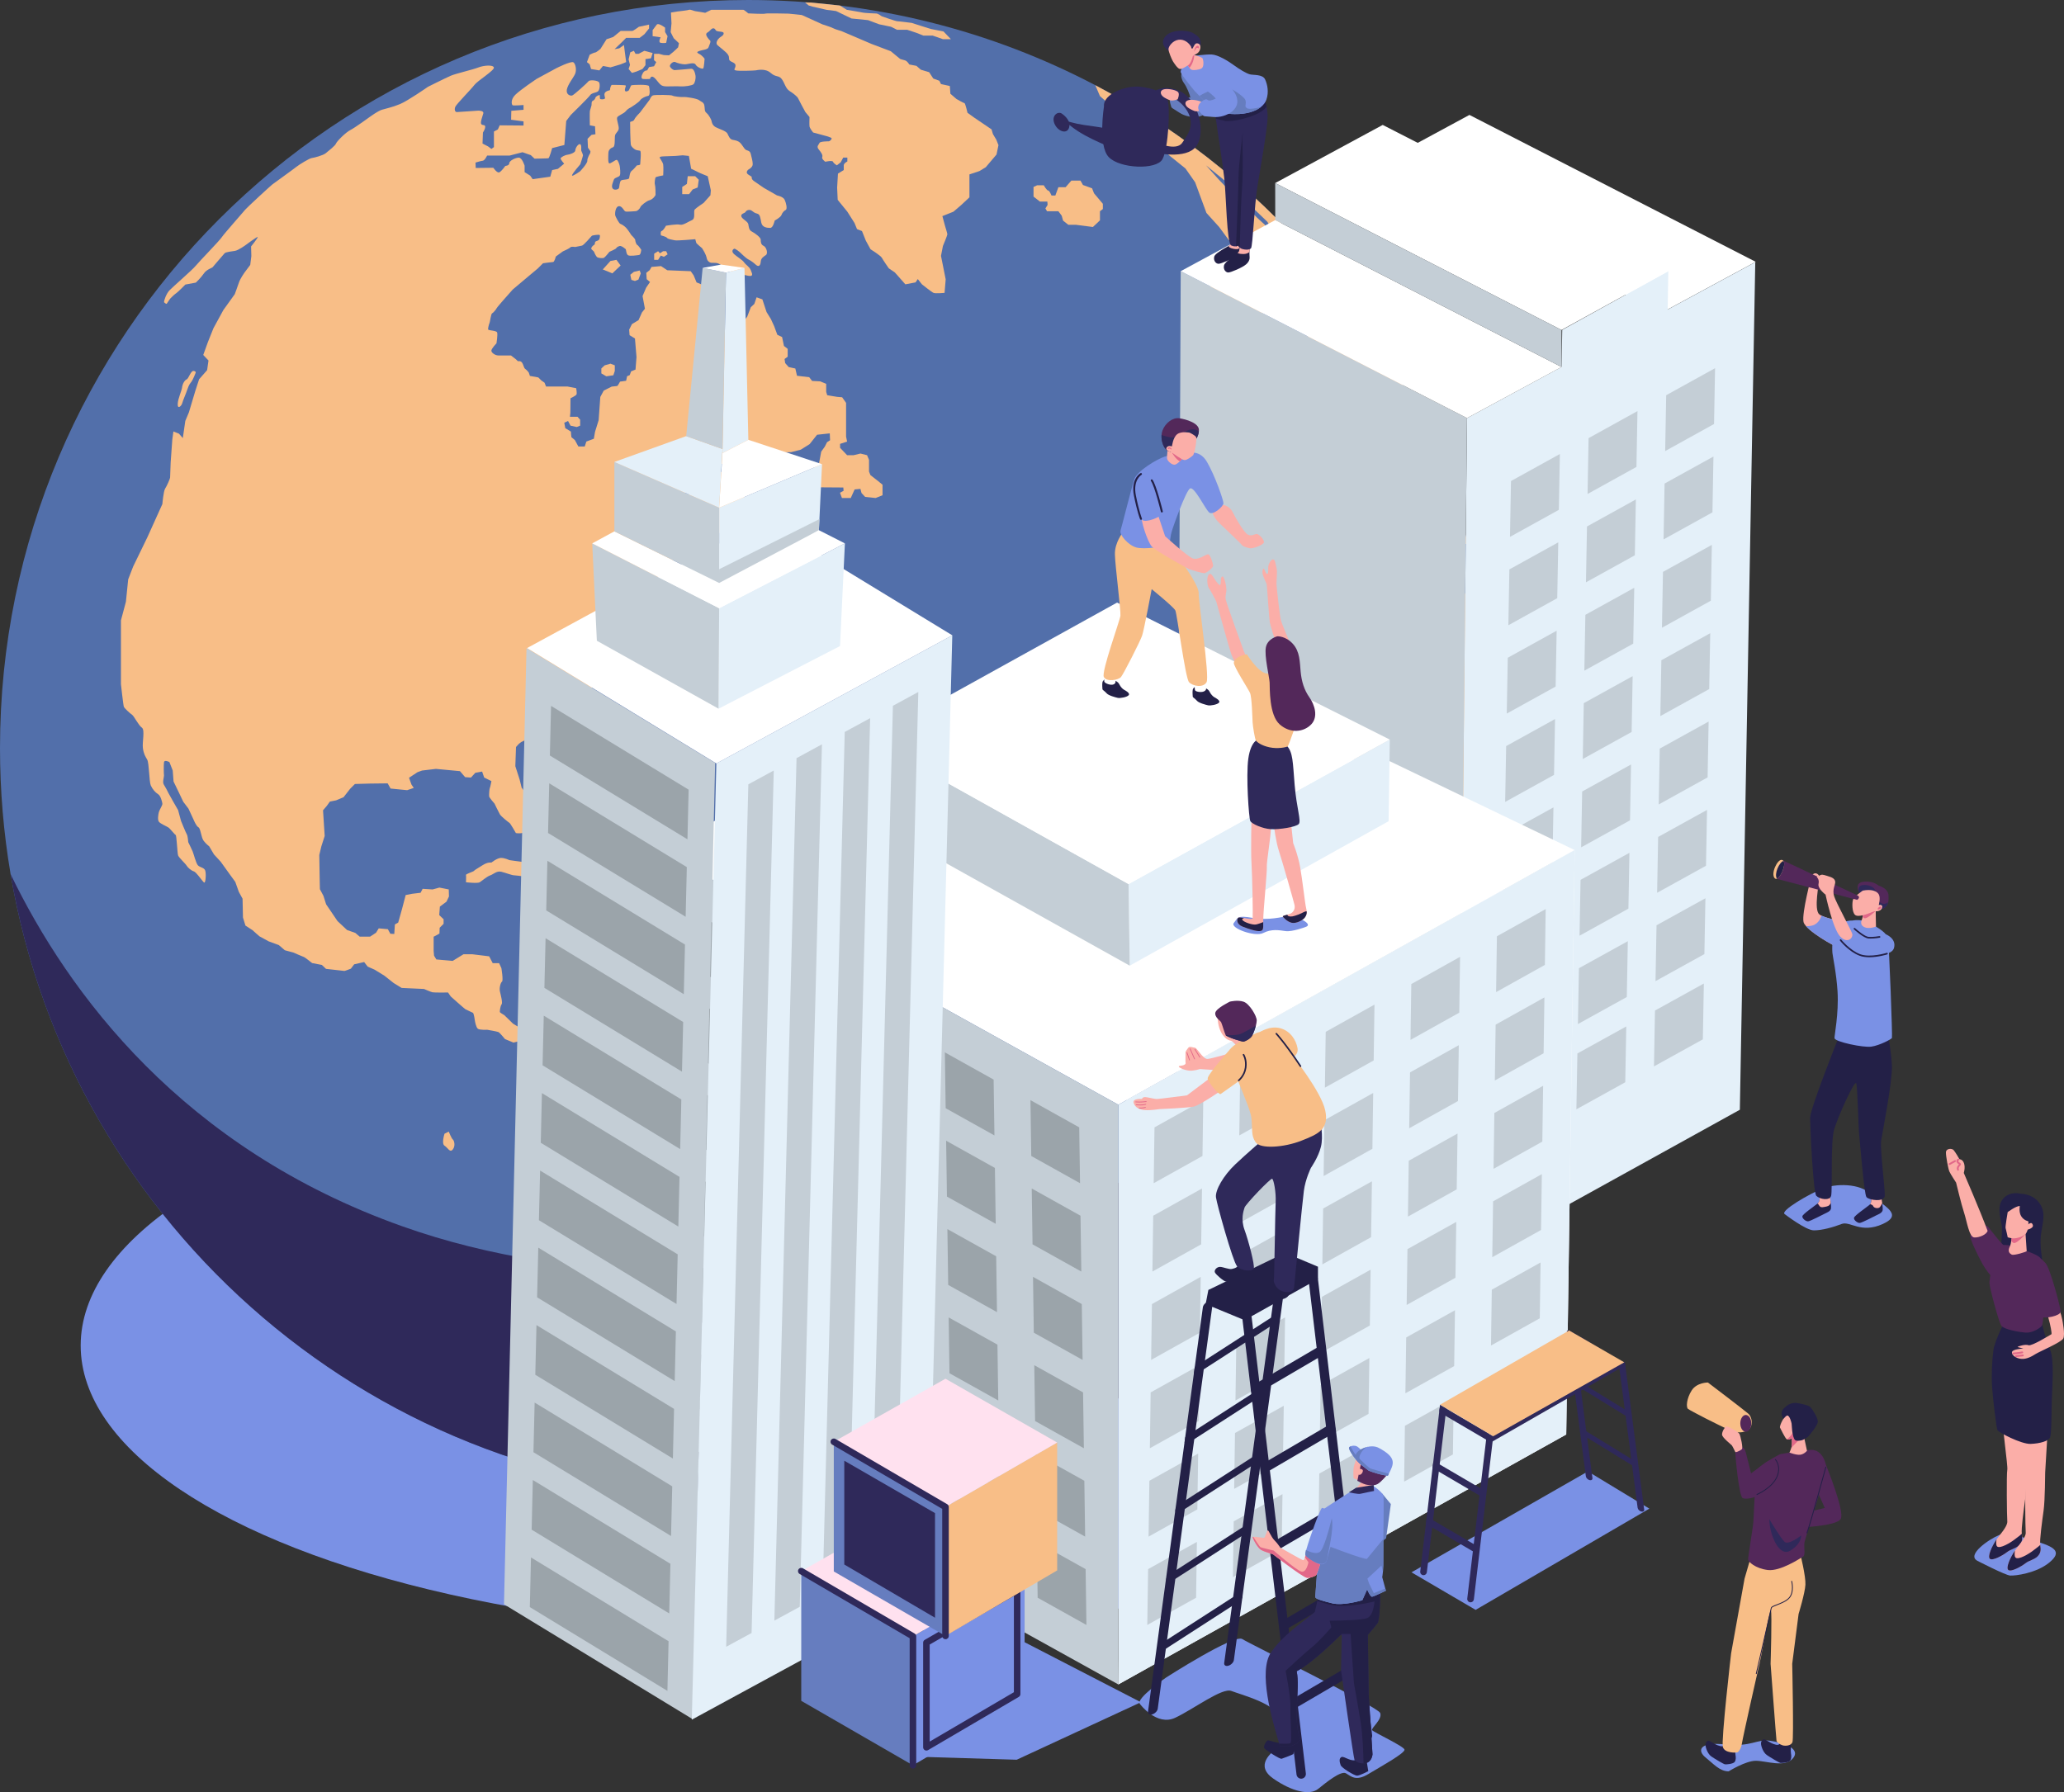 <?xml version="1.0" encoding="UTF-8"?>
<svg id="_レイヤー_2" data-name="レイヤー 2" xmlns="http://www.w3.org/2000/svg" viewBox="0 0 1000 868.47">
  <rect x="0" y="0" width="1000" height="868.47" fill="#333333" stroke="none"/>
  <defs>
    <style>
      .cls-1 {
        fill: #f8be87;
      }

      .cls-2 {
        fill: #fff;
      }

      .cls-3 {
        fill: #ffe1ef;
      }

      .cls-4 {
        fill: #fbaea8;
      }

      .cls-5 {
        fill: #e4f0f9;
      }

      .cls-6 {
        fill: #667dbf;
      }

      .cls-7 {
        fill: #c4ced6;
      }

      .cls-8 {
        fill: #e26889;
      }

      .cls-9 {
        fill: #232047;
      }

      .cls-10 {
        fill: #9ba4aa;
      }

      .cls-11 {
        fill: #2f295a;
      }

      .cls-12 {
        fill: #53285a;
      }

      .cls-13 {
        fill: #526faa;
      }

      .cls-14 {
        fill: #7a91e5;
      }
    </style>
  </defs>
  <g id="DESIGN">
    <g>
      <ellipse class="cls-14" cx="397.3" cy="652.04" rx="358.21" ry="139.34"/>
      <g>
        <path class="cls-13" d="m725.01,362.51c0,22.94-2.13,45.39-6.2,67.16-6.52,34.8-18.01,67.85-33.7,98.37-2.95,5.74-6.06,11.4-9.3,16.96-5.1,8.75-10.57,17.26-16.37,25.51-14.55,20.75-31.23,39.89-49.71,57.13-64.76,60.41-151.68,97.38-247.22,97.38-179.39,0-328.35-130.31-357.38-301.43-3.37-19.86-5.13-40.27-5.13-61.08C0,162.3,162.3,0,362.51,0c60.7,0,117.9,14.92,168.17,41.29,1.87.98,3.73,1.98,5.57,3,76.58,41.89,136.37,110.61,166.75,193.53,3.13,8.55,5.95,17.24,8.44,26.08,1.15,4.11,2.25,8.24,3.26,12.41,1.41,5.79,2.69,11.64,3.82,17.54,4.27,22.24,6.5,45.19,6.5,68.67Z"/>
        <path class="cls-11" d="m718.81,429.66c-14.52,77.51-53.69,146.32-109.08,197.98-64.76,60.41-151.68,97.38-247.22,97.38-179.4,0-328.35-130.3-357.38-301.42,27.97,57.8,83.34,132.86,189.85,170.69,166.37,59.1,420.97-1.99,523.83-164.62Z"/>
        <path class="cls-1" d="m79.49,146.43c-.1-.8,1.1-4.11,2.61-5.72,1.51-1.61,10.94-9.74,12.75-11.94,1.81-2.21,11.34-11.94,12.55-13.75,1.2-1.81,10.84-12.65,11.44-13.45.6-.8,12.14-11.44,13.05-12.14.9-.7,10.44-7.53,11.64-8.53,1.2-1,6.42-4.22,7.53-4.32,1.1-.1,5.52-1.3,6.72-2.31,1.2-1,4.62-3.61,5.02-4.72.4-1.1,4.72-5.42,6.93-6.52,2.21-1.1,9.63-6.52,9.63-6.52,0,0,3.71-2.71,5.62-3.31,1.91-.6,5.12-1.2,8.93-2.81,3.81-1.61,13.45-8.33,13.45-8.33,0,0,8.43-4.22,10.94-5.32,2.51-1.1,10.54-2.91,13.35-4.01,2.81-1.1,7.33-1.41,7.63,0,.3,1.41-7.83,6.32-9.43,8.43-1.61,2.11-8.63,9.23-9.23,10.54-.6,1.3-.2,2.61.7,2.61s9.94-.7,10.44-.7,2.71.1,2.41,1.3c-.3,1.2-1.61,4.42-1,5.22.6.8,1.91.1,1.91,1.3s-1.1,2.81-1.1,2.81l-.2,5.32,2.71,1.41,1.61,1.2,1.21-.9v-7.53l1.9-1,.9-2.01,11.54.1v-2.01l-6.02-.8.1-4.32,5.92-.5v-2.31s-4.92.4-5.32.1c-.4-.3-1.1-2.61,1.3-5.02,2.41-2.41,10.34-7.73,10.34-7.73l9.63-5.22s7.13-3.61,8.23-2.81c1.1.8,1.61,3.81.8,5.62-.8,1.81-3.61,5.22-4.01,7.63-.4,2.41,1.71,3.11,2.61,2.81.9-.3,7.33-6.12,7.93-6.92.6-.8,4.62-.4,5.12.6.5,1,.3,3.81-.7,4.42-1,.6-3.01.7-3.71,1.81-.7,1.1-9.33,9.53-9.33,9.53l-2.21,2.91-.9,11.64-5.92,1.51s-1.3,4.82-1.81,4.92c-.5.1-6.72.2-6.72.2l-1.81-1.71-4.01-1.41-6.22,1.61h-10.94s-1.1,2.41-2.11,2.51c-1,.1-3.51.9-3.51.9l.1,2.61,8.53-.1s1.81,2.71,2.91,2.21c1.1-.5,2.91-3.11,2.91-3.11,0,0,1.91-.1,1.91-1.3s3.01-2.71,4.62-2.71,2.81,3.91,2.81,3.91v3.11l2.71,1.71,1.2,1.71,8.53-1.2.9-3.21,2.81-.6,3.01-2.51s-1.71-1.91-1.71-2.51,2.21-1.71,3.31-1.81c1.1-.1,3.81-1,3.81-2.11s1.41-3.31,2.31-3.01c.9.3.4,2.81.6,3.21.2.4.8,1.81.8,2.21s-1.3,4.32-1.3,4.32c0,0-4.12,4.72-4.01,5.42.1.7,3.91-2.01,3.91-2.01,0,0,3.61-3.81,3.51-5.12-.1-1.3,1.41-3.71,1.41-3.71l.1-.9-1.2-1.71-.2-4.32,1.91-1.91,1.91-.3-.2-3.86-2.51-.45s-.13-6.29.03-7.03c.17-.74.6-1.81.77-2.61.17-.8-.17-1.81.57-2.21.74-.4,1.14-.84,1.34-1.57.2-.74,1.83-1.41,2.07-1.2.24.2-.26,1.77.47,1.94.74.17,2.21.07,2.11-.64-.1-.7-.84-2.14.5-3.01,1.34-.87,1.87-.37,1.91-.94.03-.57.37-2.34,1-2.34s6.52,0,6.66.33c.13.33-.64,1.71-.4,2.44.23.74,1.2.33,1.71,0,.5-.33.97-2.48,1.47-2.61.5-.13,8.2-.54,8.46.47.27,1,.74,4.48-.4,4.68-1.14.2-3.28,1.14-3.88,2.14-.6,1-4.55,3.48-4.55,3.48,0,0-1.41.54-2.41,1.81-1,1.27-3.95,2.14-4.22,3.14-.27,1,.74,3.41.8,5.08.07,1.67-1.74,2.21-1.87,3.95-.13,1.74.13,4.95-.87,5.29-1,.33-2.21,1.14-2.28,2.74-.07,1.61-.27,4.82.4,5.08.67.27,3.08-1.87,3.68-1.67.6.2,1.27,2.14,1.41,2.94.13.8.47,3.61.07,4.55-.4.94-2.61,1-2.94,2.14-.33,1.14-1.34,3.01-.6,4.15.74,1.14,2.81.54,3.08-.07.27-.6.27-3.21,1.07-3.75.8-.54,3.68-.27,3.88-1.14.2-.87.33-2.88,1.27-3.55.94-.67,2.48-2.61,2.48-2.61,0,0,1.61-.07,1.61-.54s.67-6.36-.07-6.56c-.74-.2-1.81-.2-2.41-.6-.6-.4-1.87-1.27-2.07-2.41-.2-1.14-.4-10.44-.33-10.84.07-.4,1.61-.2,2.07-1.34.47-1.14,2.74-3.35,2.74-3.35l4.68-6.22s.61-1.74,1.61-2.07c1-.33,8.97-.27,9.43.13.47.4,4.35.8,5.35.67,1-.13,6.49.67,7.56,1.54,1.07.87,2.21.87,2.54,2.61.33,1.74-.13,2.61,1.07,3.61,1.2,1,2.34,3.35,2.41,3.88.07.54.4,2.07,1.94,2.94,1.54.87,5.09,1.81,5.75,3.14.67,1.34,1.14,2.74,2.48,3.01,1.34.27,2.48.4,3.55,1.34,1.07.94,1.94,2.81,2.74,3.41.8.6,2.14.33,2.54,2.14.4,1.81.94,3.35.94,4.95s-2.14,2.61-2.14,2.61c0,0-1.67,1.34,0,2.41l1.67,1.07s-.4,1.07,1.07,2.07c1.47,1,4.75,3.28,4.75,3.28l6.42,3.68s2.94.54,3.68,2.07c.74,1.54,1.41,4.48.54,4.95-.87.47-1.67,1.34-2.07,2.48-.4,1.14-3.28,2.68-3.28,2.68,0,0-.74,3.55-2.14,3.55s-3.88-.13-4.35-2.54c-.47-2.41-.6-4.01-1.94-4.35-1.34-.33-1.81-.8-2.74-1.47-.94-.67-2.48-.27-2.88.54-.4.8-2.34.8-2.14,2.14.2,1.34,3.14,2.48,3.41,3.88.27,1.41.27,2.81,1.67,3.55,1.41.74,4.35,2.81,4.35,3.95s.07,2.41,1.4,3.01c1.34.6,2.21,3.61,1.14,4.42-1.07.8-2.41,1.41-2.54,3.28-.13,1.87-1,2.68-2.34,1.47-1.34-1.2-2.48-2.01-3.68-2.61-1.2-.6-3.95-3.35-3.95-3.35,0,0-2.34-2.07-2.94-1.81-.6.27-1.41,1.27-.07,2.54,1.34,1.27,4.08,2.81,4.95,4.08.87,1.27,2.61,2.14,3.21,3.75.6,1.61,1.54,3.21-1.2,2.74-2.74-.47-8.43-2.21-9.23-2.48-.8-.27-4.28-3.55-6.22-3.75-1.94-.2-2.68.27-3.75-.67-1.07-.94-.74-1.47-1.34-3.01-.6-1.54-1.87-3.48-1.87-3.48,0,0-2.68-2.21-2.81-2.61-.13-.4-.47-1.74-.47-1.74,0,0-8.63.8-9.9.54-1.27-.27-3.41-.6-3.81-1.2-.4-.6-2.94-1.2-2.94-1.2,0,0-.4-1.94.4-2.14.8-.2,2.07-2.54,2.07-2.54,0,0,5.25-.9,6.76-.5,1.51.4,3.91-1.41,5.82-2.21,1.91-.8.5-4.32,1.41-5.22.9-.9,4.22-3.11,4.22-3.11l3.31-3.71.2-2.41-1.51-6.82s-3.81-1.51-4.72-2.01c-.9-.5-3.31-1.61-3.31-1.61l-1.1-6.22-3.01-.3-3.41.3-5.52.2s-2.21,0-2.21.5,1.51,2.21,1.71,3.51c.2,1.3,0,5.22,0,5.22,0,0-3.51.6-3.71,1-.2.4-.6,2.61-.3,3.51.3.9.3,4.22.3,4.82s-1.41,2.31-2.91,2.71c-1.51.4-4.22,2.61-4.42,3.31-.2.7-1.41,2.01-2.41,2.01s-4.22.4-4.92.1c-.7-.3-1.61-2.81-3.21-2.51-1.61.3-1.81,3.41-1.71,4.22.1.8,1.91,4.12,2.51,4.32s1.81.9,2.71,1.81c.9.9,2.61,3.61,2.61,3.61,0,0,1.91,1.81,1.91,2.41s.5,2.21,1,2.41c.5.2,1.91,2.31,1.91,2.31,0,0-.17,2.41-1.04,2.54-.87.13-4.42.67-5.35.13-.94-.54-.87-2.74-1.2-3.01-.33-.27-1.61-1.34-2.41-1.47-.8-.13-2.01.67-2.14,1.07-.13.4-3.28,1.74-3.28,1.74,0,0-1.94,2.48-2.61,2.88-.67.4-2.68.07-3.21-.2-.54-.27-1.27-1.74-1.54-2.48-.27-.74-1.2-1.07-1.41-1.61-.2-.54.6-1.54,1.34-1.94.74-.4,0-1.47,1.07-1.81,1.07-.33,1.47-.6,1.61-1.41.13-.8.4-1.61-.27-1.67-.67-.07-3.28.2-3.55.54-.27.33-3.95,4.55-4.68,4.68-.74.13-3.08.67-3.28.67s-2.01-.33-2.41.2c-.4.54-3.61,1.94-3.61,1.94l-3.41,2.48s-.67,2.68-1.34,2.68-4.88.6-4.88.6l-2.54,2.54-4.01,3.35-8.1,6.82-4.62,5.22s-3.21,3.68-3.21,3.88-1.54,2.21-2.14,2.41c-.6.2-1.07,4.35-1.27,4.68-.2.33-.87,2.68-.67,3.21.2.54,4.01.4,4.35,1.47.33,1.07-.33,5.22-.33,5.22,0,0-2.54,2.61-2.48,3.61.07,1,1.87,2.27,3.41,2.27h6.09l2.34,1.81,1.07,1s1.27-.4,2.01.74c.74,1.14.74,2.48,1.54,3.01.8.54,1.67,1.74,1.67,1.74l.54,1.61,4.08.74,1.47,1.47,1.54,1.07.74,1.87h10.44l4.15.8s.47,2.48.13,3.08c-.33.6-2.88,1.81-2.88,1.81l-.07,7.03-.2,1.94h3.68l1.27,1.41v2.88l-1.67.67-3.01-.67-1.2-2.27-1.81.87.47,2.61,2.74,1.67s.13,2.74.33,2.81c.2.07,1.61,1.34,1.61,1.34l1.67,3.08h3.08l.8-2.41,3.61-1.34.6-3.41,1.74-5.62.8-11.24,1.67-3.08,3.88-1.94s2.27-.2,2.61-.27c.33-.07,1.41-2.14,1.41-2.14l2.94-.4.47-2.21,1.27-.54.67-1.81,2.14-.87.47-6.09-.74-8.97-2.61-1.61-.2-2.68,1.34-2.68,3.21-1.94,1.67-3.75,1.41-1.74-.2-1.14-.94-5.02,1.74-4.08,1.87-2.74-1.61-1.34-.2-3.08,1.67-1.34.87-1.54,4.62-.4,3.01,2.01,11.37.47,1.41,2.01,1.41,3.41,2.21.9,1,1.91,6.42,2.11.9,2.21-1.61,2.31.4,10.24,2.91,2.61,2.61,1.71,2.91-.2,3.61-2.91,3.21-4.32,1.71-4.52,1.71-1.61,1.1-3.21,2.81,1,2.01,6.12,2.11,3.41,1.61,3.51,1.51,4.11,2.31,1.1.9,4.32,1.81,1.41v3.81l-1.51,1.1.3,2.01,1.71,1.91,3.21.7.8,3.51,5.92.7,1.41,1.81,3.91.2,2.91,1.2v3.91l.5,1.61,4.82.8,2.41.2,1.91,2.71v16.36l.5,2.41-3.41,1.1v1.91l3.41,3.58h3.11l3.35-.8,3.21.8.94,2.27v5.62l.67,1.74,3.61,2.81,2.27,1.87v5.09l-3.35,1.34-5.09-.54-1.74-1.87-.53-2.01-2.81.27-1.87,4.15h-4.28l-.94-2.54,1.74-.94-.13-1.61-18.6-.13-.27-2.41,3.48-6.02,3.61-3.08,1.07-5.75,1.74-2.41,1.07-2.14,1.47-.94-.13-3.35-6.16.67-3.61,4.55-4.28,2.68-4.68,1.2-29.31.54-1.74,3.35-6.16,4.55-3.48,1.47-3.61,2.81-8.97,8.97s.54,1,1.2.54c.67-.47,5.09-3.21,5.09-3.21l2.07-2.54,5.42-3.01,1.34-1.41,3.35-1,.74-1.47h7.63l4.42.87.54,1.61,1.94.87v2.34l-2.61,2.41-.33,3.21-.6,2.01,1.07,1.07h2.07s.94,1.2.94,1.61.4,1.14.4,1.14h3.48l2.21-.67,2.54,1,.6,1.27v3.14l2.48.67,1.54-2.88.74-1.2-.07-1.81,2.48-.07,1-2.01h1.41s-.67,1.61.33,2.07c1,.47,1.87-.27,2.21,1.07.33,1.34.27,2.94-.4,3.21-.67.27-1.54,1.34-1.61,1.61-.07.27-1.81.07-2.68.8-.87.74-1.34,2.68-1.41,3.14-.07.47-.67.94-2.01,1-1.34.07-3.41,1.14-3.68,1.41-.27.27-6.96,1.2-7.16,1.2s-2.21,2.27-2.94,2.14c-.74-.13-3.21,1.47-3.75,2.14-.54.67-2.41,2.48-2.61,2.48s-1.94,2.21-3.21,2.14c-1.27-.07-2.68-.6-2.68-.6,0,0-1.94-.94-1.94-2.27s.2-3.01.33-3.21c.13-.2,1.14-2.48,1.14-2.48,0,0-3.41-1.61-3.81-.74-.4.87-1.54,2.68-1.54,2.68l-3.95,1.81-5.62.67s-1.87,2.74-2.81,2.81c-.94.07-2.34,1.07-2.34,1.07,0,0-2.41.6-2.94,1-.54.4-1.2,2.34-1.2,2.34l-3.61,2.88-.47,6.82,4.22.87.13,2.34-.07.54-2.81.74s-3.61.33-4.01.8c-.4.47-1.61,1.81-1.87,1.81s-3.14.27-3.35.47c-.2.2-1.47,3.28-1.74,3.41-.27.13-2.48.54-2.48.54,0,0-4.55,1.87-5.09,2.14-.54.27-2.88.8-3.28,1.34-.4.54-1.27,3.21-1.67,4.55-.4,1.34-1.07,2.27-1.94,2.61-.87.33-3.55,2.74-3.75,2.74s-1.74,2.74-1.87,3.55c-.13.8,0,3.14-.67,3.48-.67.33-1.94,6.09-2.41,6.49-.47.4-1.94.33-2.07,0-.13-.33-2.94,0-2.94.87s.67,1.81,1.47,2.74c.8.94-.27,2.14.13,3.14.4,1,1.4,2.81,1.4,2.81,0,0-.07,4.15-.54,4.55-.47.4-3.95.8-4.42,1.27-.47.47-1.07,3.08-2.48,3.08s-2.61,1.74-2.61,1.74c0,0-1.07,2.68-3.01,2.81-1.94.13-4.15,2.48-4.15,2.48l-2.14,1.34s-2.14,3.08-2.61,3.08-2.34,1.34-2.48,1.61c-.13.27-3.08,3.81-3.61,3.95-.54.13-5.29,2.61-5.29,2.61,0,0-.14,1.81-1.21,2.14-1.07.33-2.27,1.47-2.27,1.47l-1.27,1.41-.33,9.3,2.07,6.42,1,4.01s2.11,2.61,2.01,3.81c-.1,1.2-.6,2.51.2,3.51.8,1,1.91,2.91,1.91,3.41s-.3,4.82-.3,5.62.4,2.51-1.3,4.42c-1.71,1.91-5.32,1.2-5.32,1.2,0,0-2.61-4.62-3.11-4.92-.5-.3-4.01-3.11-4.62-4.11-.6-1-2.61-5.22-2.61-5.22,0,0-2.51-2.81-2.61-3.51-.1-.7.1-3.71.3-4.01.2-.3.8-3.41.8-3.41l-3.51-1.71-1-2.91-3.31.6-2.11,2.31-2.81-.2-2.51-2.91s-11.34-1.1-11.64-1.1-6.72.8-6.72.8l-2.21.8-4.11,2.71,1.2,3.31,1.1,1.61-3.21,1.1-5.02-.5-3.01-.3-1.41-2.51-8.63.1-7.23.2-2.31,2.31-3.21,4.11-3.61,1.51-3.01.6-1.51,2.11-1.81,2.11.8,12.45-1.61,5.02-1,4.22.2,12.45.1,4.11,1.71,3.21,1.3,4.11,5.52,8.13,4.62,4.32,4.01,1.41,2.11,1.81h5.02l2.91-1.91,1.3-2.11,4.42.4,1.2,2.21,1.91.1.3-4.62,1.61-.9,1.91-6.82,1.71-6.52,3.11-.6,4.11-.5,1-1.91,4.82.3,3.31-.9,4.52.9.1,3.41-1.2,2.51-3.21,2.41-.3,4.11,2.11,2.01v2.21l-1.91,1.91-.1,2.81s-2.81,1.61-2.81,1.51,0,6.92,0,6.92l.2,2.31,1.1,1.81,7.93.7,5.22-3.21h4.32l4.92.6,3.21.4,1.71,3.31h3.11l1.1,2.41s1,6.02.3,6.52c-.7.5-1.41,3.11-1,4.82.4,1.71,1.4,5.52.8,6.22-.6.7-1,3.51-.8,3.81.2.3,2.11,1.41,2.11,1.41l4.22,4.12,5.42,3.31s4.52-.1,4.92,0c.4.1,3.41,1.2,4.11,0,.7-1.2,2.41-2.61,2.41-2.61,0,0,3.21-2.21,4.32-2.21s4.72.4,4.72.4l5.02,1.61,3.11,1.41,2.91,1.51,2.91-.8,1.81-3.11,3.01-2.81,1.3-5.52,2.31-2.01,5.02-2.01s6.52-2.21,6.82-2.31c.3-.1,2.71-2.51,2.71-2.51l2.61-2.61,2.41-1.81,3.81.4,1.51,2.11-1.71,3.41-1.41,1.71.3,2.91s.8.5,1.1-.7c.3-1.2,1.51-2.01,1.51-2.01h3.71l.6-3.61.7-1.91,1.2-1.71,3.71.6.5,2.71.5,1.61,7.23-.3,1.91,1.2.1,2.01,2.21,1,1.81-1.71,5.52-.5,4.22.7,1.61,1.1,2.61,1,1.91-2.21h2.21l.9-2.61,2.41-1.91,2.11,1.2,2.41,1.41,2.51-1.51,1.1-1.2s3.28-.5,3.28.23-.33,1.67-.54,1.67-1.81.74-1.81,1.2.33,1.67.33,1.67h3.28l.67-.94s.13-3.35.33-3.88c.2-.54,3.08-.47,3.08-.47l2.54.74.67,1.54-.67,2.14-2.41,1.07-.6,1.34,1.74.54.54,1.14.87,1.61,1.07,1.74,3.68.67,3.75-.4,2.01.27.94,1,.33,1.34,2.54.27,1.81,2.01.4,1.2,1.34,1.34,3.01.2,4.28.87,1,1.47h6.02l1.34-2.14,4.35-.6,4.22.4,2.41-.07,1.87,2.27,5.89.47,1.34,2.21,1.81.8,1.61,1.61,1.74,1.74,2.61,2.14,1.47,2.68,2.21,1.81,1,1.41,1.47.54,1,1.74,1.2,1.27v3.14l-1.54,2.01-3.01,2.68-2.41,1.87-1.74,2.54,1.2,1.47,2.07-.47,2.21-3.35,1.47-1.27,3.48.07,3.95.27,2.07-.33,12.58,2.01,8.83,1.2s.6,2.81,1.81,3.01c1.2.2,7.23,0,7.23,0l12.24.09s5.62-2.3,6.22-1.9c.6.4,3.61,3.41,3.61,3.41,0,0,3.21,3.01,3.81,3.21.6.2,6.02,1.81,6.02,1.81l6.62,3.01v10.44l-1.81,4.62-4.82,7.03-7.23,7.43-5.82,5.62-4.42,1.61-1.61,7.83.2,7.43-4.01,7.23-3.41,7.83-4.42,7.43-4.82,4.62-5.42,2.01-7.09.8-5.49,4.95-4.55,2.68-4.28,3.75-4.15,1.74-1.2,8.83-3.08,3.88-5.09,5.89-7.36,6.69-1.74,4.15-3.48,2.68-2.41,3.21h-3.75l-4.15.94-5.89-1.47.13,1.47,3.21.94,2.94,3.21-.67,4.55-2.14,2.54-4.15,2.14h-4.68l-2.54.67-1.07,3.75-.4,3.35-5.35.67.67,1.2s2.01.8,2.01,1.34-1.34,2.14-1.34,2.14l-.8,3.61s-2.27.8-2.01,2.27c.27,1.47,2.27,2.68,2.27,2.68l-.13,3.61-.54,3.48s2.68,1.07,2.94,1.47c.27.4-.13,1.74-.13,1.74h-10.84c-.4,0-5.62-4.28-5.62-4.28l-6.29-6.56-3.88-6.69-3.75-4.28s-5.22-7.63-5.35-8.43c-.13-.8-.8-12.85-.94-13.38-.13-.54-3.35-6.69-3.61-7.49-.27-.8-1.87-5.62-1.87-5.62l-1.87-3.48-.4-8.43-2.27-2.01-.67-4.42-1.07-2.27-.94-7.49-1.34-1.87-1.2-5.75-4.42-4.68-5.35-2.28-4.42-2.68-7.49-1.07-6.02-2.01s-8.56-4.42-8.97-4.55c-.4-.13-7.49-6.56-7.49-6.56l-6.29-6.56-5.35-4.15-6.16-7.36-6.16-4.68-3.35-1.87-6.82-1.07-1.61-3.08-.8-1.61-1.17-4.68.5-1.91,2.01-1.2,1-3.31-3.31-1.71-1.81-2.51-.7-5.42,1.61-2.31.9-5.82.7-2.41,2.81-1.3,1.41-2.21,1-3.81,1.91-2.31,3.91-1.61,1-1.91s2.31-2.01,1.3-2.61c-1-.6-1.91-1.1-2.51-1.3-.6-.2-.5-2.21-1.51-4.62-1-2.41-.2-6.93-1.3-7.43-1.1-.5-2.91-3.01-2.91-3.01l-3.81-3.61s1-2.41-.3-3.21c-1.3-.8-2.61-2.21-3.61-2.51-1-.3-3.81.5-4.22,1.1-.4.6-.8,1.51-1.1,2.81-.3,1.3-3.61,2.91-3.01,4.22.6,1.3,1.81,3.61-.7,3.31-2.51-.3-4.32-2.71-4.62-2.81-.3-.1-6.42-3.61-6.72-3.51s-5.22,1.3-5.22,1.3l-4.11-1.71s-2.51-3.11-3.21-3.41c-.7-.3-5.42-1.1-5.42-1.1,0,0-3.61.2-4.52-.5-.9-.7-1.4-3.71-1.4-3.71,0,0-.5-3.81-1-4.01-.5-.2-3.21-1.51-3.61-1.71-.4-.2-7.13-6.22-7.13-6.22l-1.3-1.91s-6.62.1-7.53-.1c-.9-.2-4.11-1.61-4.11-1.61l-10.84-.5-3.91-2.41-4.42-3.51-4.72-2.91-3.41-1.51-1.71-2.21-4.82,1.1-1.61,2.11s-2.81,1.1-3.11,1.1-8.93-1-8.93-1l-2.01-1.91-4.72-.9s-3.51-2.81-3.91-2.91c-.4-.1-5.22-2.21-5.22-2.21l-4.11-1.1-2.91-2.51-4.92-1.81s-4.11-2.21-4.42-2.41c-.3-.2-3.41-3.01-3.41-3.01l-3.41-2.21-1.2-3.91-.2-9.13-1.81-3.31-1.71-4.82-2.71-3.71-4.32-6.02-3.31-3.61-2.31-3.91s-1.51-1.1-2.71-2.71c-1.2-1.61-1.41-5.92-2.51-6.52-1.1-.6-2.31-3.61-2.31-3.61l-2.51-5.42-2.51-3.31-1.91-4.01-2.81-5.82-.4-5.32-1.61-4.11s-2.42-1.3-2.62.1c-.19,1.41-.11,5.82,0,6.32.11.5-.84,3.31-.12,4.42.72,1.1,2.03,3.61,2.23,4.11.2.5,4.72,8.33,4.72,8.33l1.41,5.22s2.31,5.72,2.81,6.52c.5.8.7,3.81.7,3.81,0,0,1.61,3.21,2.11,4.42.5,1.2,1.61,5.62,2.51,6.72s3.11,1.1,3.61,2.61c.5,1.51.2,6.12-.5,5.82-.7-.3-3.71-5.02-5.02-5.42-1.3-.4-3.01-1.91-3.51-2.81-.5-.9-3.71-3.81-4.11-4.92-.4-1.1-.7-9.74-1.2-9.94-.5-.2-2.61-3.01-3.51-3.61-.9-.6-3.91-1.81-4.62-2.81-.7-1-.3-3.41,0-4.62.3-1.2,1.81-3.31,1.71-4.11-.1-.8-.78-3.81-2.1-4.62-1.32-.8-2.72-2.41-3.52-4.22-.8-1.81-.8-10.84-1.71-12.44-.9-1.61-1.71-2.71-2.11-5.62-.4-2.91,1.1-8.83-.5-9.94-1.61-1.1-3.81-5.62-4.72-6.22-.9-.6-3.71-3.11-4.01-3.91-.3-.8-1.41-10.94-1.41-10.94v-30.91l2.41-9.03,1.1-10.84,2.41-6.22,6.92-14.25,7.23-16.02s.54-6.29,1.34-7.49c.8-1.2,2.41-4.82,2.41-5.35s.27-7.36.27-7.36l.8-11.11.54-3.88,2.68,1.07,1.87,2.14,1.2-8.3,1.74-4.15,3.08-10.3,1.87-5.75,3.88-4.42.67-4.68-2.54-2.68,2.27-6.29,2.68-6.69,4.82-8.83,5.49-7.63s1.34-3.61,2.01-5.62c.67-2.01,2.68-4.82,2.68-4.82l2.81-3.75.54-4.28-.13-4.68s3.35-4.15,3.21-4.55c-.13-.4-6.02,4.01-6.02,4.01,0,0-3.35,2.41-4.95,2.68-1.61.27-4.55.54-5.09,1.2-.54.67-5.49,6.29-5.75,6.69-.27.4-2.94,1.07-4.28,3.08-1.34,2.01-3.88,4.42-3.88,4.42l-5.08.94s-3.55,3.61-4.28,4.08c-.74.47-2.27,1.87-2.94,2.61-.67.74-1.54,2.34-1.81,2.61-.27.27-1.27-.7-1.27-.7Z"/>
        <path class="cls-1" d="m94.74,180.79s-1.2,3.08-1.91,4.08c-.7,1-1.2,1.3-2.01,3.71-.8,2.41-2.11,5.22-2.51,6.72-.4,1.51-2.31,3.21-2.21.5.1-2.71,1.91-6.32,2.11-8.03.2-1.71,1.2-3.51,2.21-3.91,1.01-.4,2.01-4.32,3.41-4.11,1.41.2.9,1.04.9,1.04Z"/>
        <path class="cls-1" d="m215.38,549.38s-1.61,4.82,0,5.82c1.61,1,2.61,3.61,4.01,1.81,1.41-1.81.6-4.42,0-4.82-.6-.4-1.97-3.81-1.97-3.81l-2.04,1Z"/>
        <path class="cls-1" d="m225.75,427.54s5.62.67,6.69,0c1.07-.67,3.48-2.81,5.09-3.35,1.61-.54,3.08-2.27,5.35-1.74,2.27.54,5.09,1.74,6.42,1.74s9.63,1.34,10.04,1.47c.4.13,5.22,0,7.49,1.47,2.28,1.47,2.54,2.41,5.22,3.35,2.68.94,3.75,1.61,3.35,2.27-.4.67-2.14,1.74-1.2,2.81.94,1.07,8.83,1.2,9.9,1.2s6.02-1.47,6.56-1.61c.54-.13,2.41-1.34,2.94-1.34s3.48-2.68,2.81-3.48c-.67-.8-3.75-1.47-5.35-1.61-1.61-.13-5.49-2.94-6.56-3.21-1.07-.27-6.56-1.2-6.96-1.34-.4-.13-7.36-1.84-7.36-1.84,0,0-.54-2.04-3.08-2.04s-6.69-1.34-6.69-1.34l-6.02-1.07-7.63-1.07s-2.14-1.07-4.01-1.07-4.68,2.27-4.68,2.27c0,0-1.61-.4-4.15,1.2-2.54,1.61-4.01,2.41-4.28,2.81-.27.4-4.01,1.47-3.88,2.01.13.54,0,3.48,0,3.48Z"/>
        <path class="cls-1" d="m267.56,390.88s-2.27.94-2.81,1.07c-.54.13-.2,2.07,0,2.28.2.2,3.14.2,3.75,0,.6-.2,2.01-1.87,2.34-1.87s2.94.47,2.94,1.07-.67,2.88.67,3.28c1.34.4,3.81.8,4.01-.67.2-1.47.4-3.28-.67-3.48-1.07-.2-3.55-.6-3.68-.8-.13-.2-1.53-2.01-2.57-2.07-1.04-.07-3.98,1.2-3.98,1.2Z"/>
        <path class="cls-1" d="m274.46,401.85s-2.94.47-3.61,1.2c-.67.74-1.41,2.27-1.47,2.54-.07.27.4,2.01.87,2.48.47.47,1.21.87,1.31,1.87.1,1,.7,1.61,1.5,1.47.8-.13,2.21-1.81,1.41-2.41-.8-.6-.67-4.28-.67-4.48s2.61-.13,2.61-.87-1.94-1.81-1.94-1.81Z"/>
        <path class="cls-1" d="m282.28,401.52s-1.41.47-1.41.94v1.54h2.54c.07,0,.94-2.14.94-2.14l-2.07-.33Z"/>
        <polygon class="cls-1" points="287.77 403.99 285.83 404.86 285.56 407.07 286.67 408.94 288.11 408.94 289.78 406.47 287.77 403.99"/>
        <path class="cls-1" d="m289.38,410.62l-1,.54v3.28l1,1,2.81-.47,1-.07s.27-.8,0-.8-1.94-1.07-1.94-1.07l-.41-1.59-1.46-.82Z"/>
        <path class="cls-1" d="m294.93,413.83s-.47,1.74-.47,1.94.33,1.07.94,1.61c.6.54,1.94,1,1.94,1l1.41-1.87v-2.01l-1.61-1.07-2.21.4Z"/>
        <path class="cls-1" d="m301.29,423.33l-.87,2.14s-.87.6-1.41.8c-.54.2-2.14.2-1.94.67.2.47,3.08,1.41,3.08,1.41h2.88l1.54-2.07-.54-1,.07-1.61-1-1.41-1.81,1.07Z"/>
        <path class="cls-1" d="m278.5,443.4h-5.02s-1.81,1.91-2.61,2.21c-.8.3-1.51,2.31-1.51,2.31l3.52.3h3.52s2.81,1.3,3.21,1.3,2.31-1.61,2.31-1.61l1.51-1.46-1.51-1.46-1.91-1.61h-1.51Z"/>
        <polygon class="cls-1" points="296.6 440.69 295.77 442.5 297.97 444.2 302.09 443.4 306 443.4 309.62 443.4 311.82 444.2 314.13 445.71 316.94 445.71 319.55 443.4 321.36 441.29 326.68 440.69 330.39 441.29 333.6 439.99 335.41 438.99 335.41 436.28 331.6 435.17 326.98 434.17 325.67 432.16 321.56 431.26 313.23 431.26 311.42 432.86 309.01 432.86 306.81 431.26 304.56 431.26 303.7 433.67 302.09 434.97 302.19 435.98 306 435.98 306.1 437.28 307.71 438.48 307.41 439.69 304.56 439.59 303.09 438.99 300.28 440.09 296.6 440.69"/>
        <polygon class="cls-1" points="343.54 436.18 341.63 436.78 341.63 439.59 345.04 440.19 349.76 440.19 353.78 439.69 354.68 436.78 349.86 436.18 346.35 435.17 344.84 435.17 343.54 436.18"/>
        <path class="cls-1" d="m380.84,445.71l-3.35-.64-.94,2.14,4.28,1.34v.97l-1.34,2.24,1.34,2.41s.94,1.2.94,1.87v2.54l2.01,2.27h2.68l.8-2.54-.94-3.48-2.01-2.68v-2.64l-1.47-2.04-2.01-1.77Z"/>
        <polygon class="cls-1" points="394.49 460.86 392.88 462.47 393.69 464.61 396.1 464.61 397.3 462.47 394.49 460.86"/>
        <polygon class="cls-1" points="300.68 128.67 296.67 132.48 292.05 130.57 295.77 126.46 298.68 125.92 300.68 128.67"/>
        <polygon class="cls-1" points="307.11 131.74 305.37 133.15 305.9 135.62 307.64 136.16 309.32 135.49 310.45 132.48 309.92 131.07 307.11 131.74"/>
        <polygon class="cls-1" points="297.87 177.04 297.87 179.75 297.17 181.86 293.76 182.36 291.35 180.95 291.35 178.55 292.96 177.04 295.77 176.24 297.87 177.04"/>
        <polygon class="cls-1" points="323.47 123.25 321.66 124.45 320.15 123.85 318.85 125.92 316.94 125.92 316.94 122.94 318.85 121.74 319.75 122.74 321.26 121.74 322.76 121.74 323.47 123.25"/>
        <polygon class="cls-1" points="338.55 87.11 338.02 90.86 335.61 91.8 333.87 94.07 330.53 94.07 330.53 90.59 332.8 89.12 333.2 85.38 336.81 85.38 338.55 87.11"/>
        <path class="cls-1" d="m285.7,31.18l.67,2.27,4.01.67,1.74-2.14,3.65.67,4.92-1.47,2.68-1.09-.67-5.07-.4-3.21-2.28,1.61-2.27.4,3.08-2.94,2.54-2.54h6.56l2.27-1.74,2.27-2.81v-1.87l-4.95,1.07s-2.68,2.01-3.21,2.01h-5.62l-3.61,2.94-3.21,1.07-2.94,4.68s-2.01,1.74-2.54,1.74-2.68,1.07-2.68,1.07l-1.34,3.6,1.34,1.09Z"/>
        <polygon class="cls-1" points="312.19 24.62 309.38 26.09 307.91 26.09 307.11 24.62 305.37 25.36 304.56 28.77 305.23 31.45 304.56 33.45 306.17 35.33 308.38 34.66 311.26 33.45 312.73 31.58 312.73 28.64 315.4 28.24 316.21 25.69 312.19 24.62"/>
        <path class="cls-1" d="m319.02,26.09h-2.14v3.08l1.07.92-1.07,2.02-2.41.4-.94,1.61s-1.2-.13-2.01,1.2c-.8,1.34-1.07,2.81,0,2.94,1.07.13,3.39,0,3.39,0,0,0,.49-2.56,2.76.06,2.27,2.62,2.41,3.55,5.49,3.55s4.55-.13,6.56,0c2.01.13,5.62-.4,6.29-1.07.67-.67,1.2-2.68.94-4.28-.27-1.61-.94-3.35-2.14-3.21-1.2.13-7.63.69-8.03.68-.4-.01-1.61-.68-2.14-1.62-.54-.94,1.47-2.84,2.54-2.29,1.07.55,3.21,1.09,4.68,1.09s4.42-1.2,5.16.13c.73,1.34,3.27,2.27,3.68,1.87.4-.4.67-4.68.67-4.68,0,0-1.07-1.61-2.68-2.41-1.61-.8-.67-1.07.4-1.47s3.75-.54,4.15-1.61c.4-1.07,1.34-2.94.8-3.35s-2.14-2.41-1.87-3.21c.27-.8.99-.67,2.03-1.87,1.04-1.2,1.98-1.07,2.52,0,.54,1.07,3.75.4,3.88,1.47.13,1.07-1.2,1.61-2.01,2.27-.8.67-2.14,2.54-.94,3.61,1.2,1.07,4.28,3.35,4.95,4.42.67,1.07.54,1.07.67,2.41.13,1.34,3.08,1.34,3.08,2.94s-1.2,2.01,0,2.41c1.2.4,8.97.13,9.77,0,.8-.13,4.68-1.07,7.23,1.2,2.54,2.27,3.88,1.07,5.35,2.94,1.47,1.87,1.87,4.68,3.88,5.89,2.01,1.2,3.88,2.94,4.01,3.35.13.4,3.61,6.82,3.61,6.82l2.01,2.41s-.13,3.61,0,4.55c.13.94,1.74,2.94,1.74,2.94l4.42,1.2s4.42,1.07,4.55,1.61c.13.54-.94,1.47-1.34,1.47s-4.28,0-4.55.8c-.27.8-1.61,1.61-.4,3.08s2.14,2.81,1.74,3.75c-.4.94,1.47,2.27,1.47,2.27,0,0,3.48-.8,3.75,0,.27.8,1.87,1.74,1.87,1.74l1.87-1.47,1.2-2.27h2.01v1.87s-1.74.8-1.74,1.87v2.27l-2.81,1.74-.4,6.82.27,5.89,4.68,5.75,3.48,5.49,1.2,2.94,2.41.94,1.87,4.68,2.28,4.15s4.95,3.08,5.49,4.15c.54,1.07,3.35,5.08,3.35,5.08l2.94,2.01,5.08,5.75,4.95-.94,1.07-1.61,2.01,2.54s4.68,3.75,5.62,4.15c.94.4,5.35,0,5.35,0l.54-6.56-2.27-11.37.94-4.82s2.14-5.09,2.14-5.62-1.07-3.88-1.07-3.88l-1.34-4.95,5.35-2.14,3.75-3.21,4.01-3.75v-11.11l4.82-1.61,3.08-1.87,5.22-6.16.94-4.55-1.07-2.68-1.61-2.68-.67-2.28-8.3-5.62-3.35-2.41s-1.07-4.68-1.47-4.68-3.88-2.01-3.88-2.01l-2.94-2.54-.27-3.75-4.28-.94-.8-1.61-2.94-1.07-2.01-3.08-4.01-1.2-2.14-1.87-3.48-.67s-.94-1.74-2.14-2.01c-1.2-.27-2.27-.67-2.27-.67l-4.55-3.75-9.23-3.48-8.43-3.61-6.29-2.68s-3.21-.9-4.01-1.39c-.8-.48-5.08-1.82-5.08-1.82l-10.04-4.55s-5.89-.67-6.42-.67-10.97-.27-11.37,0c-.4.27-8.16-.12-8.16-.12,0,0-2.01-1.75-2.41-1.75h-15.52l-2.94,1.47s-4.42-.8-4.82-.8-2.41-.94-2.94-.67c-.54.27-5.49.8-5.49.8l-3.35.54.27,5.22-.4,4.28,1.47,2.94,2.54,2.41-.4,2.01s-2.01,2.01-2.41,2.27c-.4.27-2.01,1.61-2.01,1.61l-2.54-.13-2.54-.67Z"/>
        <path class="cls-1" d="m318.21,11.91l-2.01,2.68v2.94l3.88.54s-1.34,2.41,0,2.68c1.34.27,2.68,0,2.68,0l.67-3.21-1.2-2.01v-2.14s-3.26-2.48-4.01-1.47Z"/>
        <path class="cls-1" d="m393.69,3.21l6.82,1.56,4.55.58,7.49,3.61,8.03.8,5.35,2.01,5.75,1.2,2.94,1.47h4.95l4.42,1.47,3.35,1.34h4.55l4.95,1.74h3.88l-3.61-3.75s-5.62-1.07-6.16-1.2c-.54-.13-9.23-2.94-9.23-2.94,0,0-6.16-.8-6.96-.8s-7.56-2.41-7.56-2.41c0,0-1.81-1.34-2.61-1.34s-5.89-.27-6.29-.4c-.4-.13-8.03-1.39-8.03-1.39l-3.38-2.08-14-1.44h-2.82l1.74,1.42,1.87.54Z"/>
        <path class="cls-1" d="m519.07,87.52l-2.81,3.21h-3.48l-1.47,4.01h-1.87s-.94-2.41-1.61-2.41-2.14-2.54-2.14-2.54h-3.21l-1.74.8v4.68l3.08,2.41h3.61l.13,1.61-1.07,1.74.8,1.34h5.49l1.61,2.14.67,2.41,2.54,2.01h3.61l8.3,1.07,3.41-3.21v-4.42l1.41-1.07v-2.54l-4.28-5.09-.94-2.41-4.42-1.61-1.2-2.14h-4.42Z"/>
        <path class="cls-1" d="m530.67,41.29l2.25,5.28,6.36,5.62,5.89,6.69,7.49,5.36,5.09,3.21,8.96,8.03,7.63,6.16,4.69,6.69,1.87,5.08,3.61,9.77,6.16,6.82,4.54,6.16,6.96,6.42,5.36,5.48,5.75,2.41h4.15l-.6-2.95,1.61.4,1.74.94,1.2,1.61,1,4.08-.47,3.95,5.02,5.89,3.89,4.69,2.41,3.61,2.67,3.61v2.54l-1.47,3.08s-1.48,1.87-1.48,2.27,1.2,3.35,1.2,3.35c0,0,2.81.53,2.81.93s-.8,3.75-.8,3.75l-2.54-.94-2.95-3.88-3.21-3.35-3.21-.93-2.01-2.01-4.68-3.35-5.62-5.76-4.29-3.88-2.54-2.01-2.01-2.67-.94-1.48-.26-3.74s-2.68-.8-3.89-.14c-1.2.67-3.08-.4-3.08-.4,0,0-1.34-4.01-1.87-4.15-.54-.13-2.55-2.14-3.35-1.07-.8,1.07-3.35,3.75-3.35,5.76s2.95,6.29,3.89,6.82c.93.53,5.62,3.48,6.02,4.01.4.53,2.94,3.48,2.94,3.48l1.34,2.41s-.8,1.07-1.34,1.07-4.54.8-4.68,1.88c-.14,1.07.67,2.81.94,3.34.27.54-.67,3.89-.8,4.29-.14.4.93,3.74,1.2,4.14.27.4,3.08.8,3.34,1.61.27.8.27,4.69.27,4.69,0,0,1.07,4.28,1.47,4.82.4.53,3.75,2.01,3.75,2.01,0,0,3.48-1.61,3.61-2.14.13-.54,2.14-5.08,2.14-5.08l1.2-2.41s-.27-3.89-1.07-4.29c-.8-.4-3.61-2.54-3.61-2.54l-2.81-4.42.54-3.35,7.63,3.61s.93,3.61.93,4.01.94,3.88.94,3.88c0,0,1.87,4.82,1.87,5.36s-.26,2.81.27,2.81,4.42-.14,4.54.4c.14.54.94,8.97.94,8.97,0,0,.4.93,1.2,1.47.8.54,2.41-1.87,2.41-1.87l2.01-3.35,1.87-2.01,3.35-.14,2.55-2.01,2.27,1.2.8,3.21-2.55,2.95-1.87,2.09s-3.08.72-3.08,1.39.13,2.95.13,2.95l-2.41,1.2s-.27,4.15-.27,4.55,3.35,1.87,3.35,1.87l5.35,1.61s4.05,2.41,4.86,4.11c.8,1.71,1.9,3.72,2.3,4.12.4.4,3.51,3.72,3.51,3.72,0,0-1.2,2.3,0,3.4,1.2,1.11,2.01,2.22,2.11,2.62.1.4,1.31,4.82.7,5.72-.59.9-3.51,2.21-3.51,2.21h-6.93l-7.32.51s-2.21.7-2.81,1.61c-.6.9-.71,3.4-.71,3.81s.8,3.52.8,3.52c0,0,2.41,3.12,2.51,3.52.1.4,2.41,6.12,2.41,6.12l1.5,4.82-.7,8.23,1.31,2.81,2.81,1.9,2.1,5.52,1.7,3.81,4.42-.7,5.32,1.4s0,2.62.8,2.71c.8.1,2.3-1,2.41-1.51.1-.5,1.5-2.71,1.9-2.71s3.92-1.41,3.92-1.41l3.92-2.21,2.2-2.21v-12.94l-2.2-3.61.1-9.23,1.3-2.22.8-5.01-1.1-4.32-1.71-3.01.3-3.15,2.01-.47,1.61.6,1.87,1.27,1.54-1.13v-6.09l1.14-1.53,2.14,3.74.8,2.88s-.33,2.34,0,2.54c.34.2.88,3.75.88,3.75l1.87,2.34,1.07,5.08,1.68,3.68.26,3.28,1.81,1.81,1,3.08,3.61.4.6-2.67-.6-3.35-2.67-3.88s-1.34-1-1.34-1.34-.34-3.08-.34-3.08c0,0-1.53-2.08-1.67-2.34-.14-.26-1.47-4.01-1.47-4.01l1.94-.67,1.68,3.01,2.07,2.74,3.48,1.81,1.2,2.14,1.94,1.34,2.41,3.34,1,3.81-.34,2.41v2.48c0,.27-2.67,2.74-2.67,2.74l-.14,1.54,2.41.74.74,1.73,2.34.27.73,1.81,1.34-.07,1-1.61-.6-3.54-.06-5.15-1.68-5.62-.53-1.67-2.54-5.49v-2.34l2.27,4.55,1.41,3.41,1.07,1.87,1.39,4.57.82.78.73,2.41,2.61,1.28v4.28l1.04,2.21,1.1,3.21,1.48.34c-27.25-96.61-93.54-176.85-180.77-222.6Zm112.15,104.74v2.71l-2.51,1.61-2.61-.7-.9-3.31.9-3.91s-1.3-2.01-1.71-2.31c-.4-.3.1-2.51,0-3.11-.1-.6-1.61-2.81-1.61-2.81l-4.32-5.92s-3.71-3.01-4.11-3.41-1.81-2.41-1.81-2.41l-.9-2.51-3.71-5.22-5.42-3.21-1.3-2.61s-4.72-4.22-4.82-4.52c-.1-.3-4.62-3.21-4.62-3.21l-1.1-3.31s-4.62-3.91-4.92-4.32c-.3-.4-3.31-2.81-3.31-2.81l-3.61-3.81-6.12-6.82,15.86,12.95,4.82,5.72,8.98,8.63,1.86,2.81,5.23,4.42,5.4,6.32,3.61,3.01s3.21,4.32,3.31,4.72c.1.4,2.41,2.81,2.41,2.81l3.51,3.91,2.31,2.41,2.01,3.31-.8,4.92Zm49.41,80.93l-1.61-2.01-2.81-2.68-2.94-3.35v-1.47l-2.81-2.68-2.94-3.21-2.14-3.88c0-.94,1.94.6,1.94.6l1.94,2.41,6.69,6.36,1.61,1.34,4.42,6.56,1.47,4.15-2.81-2.14Z"/>
        <path class="cls-1" d="m370.27,222.94s-1.87-1.2-2.41-1.2-4.15,1.2-4.15,1.2l5.49,2.14,2.01,1.74,3.61,1.2,2.27-.8-1.34-2.34-4.01-.87-1.47-1.07Z"/>
        <path class="cls-1" d="m725.02,362.51c0,104.67-44.35,198.97-115.29,265.13-1.68-.62,2.62-5.13,2.62-5.13l3.74-5.62,3.08-4.95s7.89-6.7,8.43-6.96c.53-.26,5.62-8.17,5.62-8.17l7.63-8.43,4.42-7.49,6.02-8.7,5.35-8.97,7.5-14.19,6.42-7.09s5.22-9.1,5.35-9.5c.14-.4,3.48-5.89,3.48-5.89l.8-4.54,4.54-10.04,1.74-6.56,1.34-8.03,1.47-7.23,2.41-7.09,2.67-4.69,1.08-6.15,3.08-5.89-.4-4.95-1.74-1.88-2.67-.26-1.61-2.95-.67-4.82-2.55.67-3.35,1.33-5.22,4.82-2.14,3.48-5.22.67h-7.1l-4.28,2.55-2.95,4.82h-4.28l-2.01-3.21-4.15-3.08-3.08-3.34-4.68-3.89-2.14-2.94-.27-8.17-3.89-2.27-.8-3.89-4.68-3.88-2.41-2.27-.27-7.23-2.14-4.01v-2.95l1.74-7.89,2.54-5.49.8-7.49-.8-12.58-2.81-2.41-.67-3.21,1.2-5.08,1.34-7.49,3.48-7.5,2.01-5.62.94-4.82,3.74-5.22,1.08-4.82,9.5-11.1v-3.75l1.34-3.08-.8-3.61-.54-14.45,2.41-5.08,3.35-4.42,1.87-2.95v-6.69l1.87-3.21,6.56.93,5.22-1.47,1.87-3.61,3.89-4.55,4.14-4.54,6.02-2.41,3.61-3.48h5.89l2.41,4.69,1.73,3.21.8,10.57,5.22,3.87,3.75,2.29,4.28,4.68.94.67.92-13.38v-1.91c6.74,27.63,10.32,56.5,10.32,86.21Z"/>
      </g>
      <g>
        <polygon class="cls-2" points="804.84 151.66 666.13 80.46 711.93 55.69 850.64 126.88 804.84 151.66"/>
        <polygon class="cls-5" points="807.75 161.94 756.34 190.38 756.89 159.85 808.3 131.41 807.75 161.94"/>
        <polygon class="cls-5" points="842.95 537.78 706.61 613.21 710.76 202.61 850.42 127.04 842.95 537.78"/>
        <polygon class="cls-7" points="570.27 537.4 706.61 612.83 710.76 202.61 572.05 131.41 570.27 537.4"/>
        <g>
          <g>
            <polygon class="cls-7" points="755.26 247.07 731.58 260.17 732.07 233.11 755.75 220.01 755.26 247.07"/>
            <polygon class="cls-7" points="792.85 226.27 769.17 239.38 769.66 212.32 793.35 199.21 792.85 226.27"/>
            <polygon class="cls-7" points="830.45 205.47 806.77 218.58 807.26 191.52 830.94 178.42 830.45 205.47"/>
          </g>
          <g>
            <polygon class="cls-7" points="754.48 289.88 730.8 302.99 731.29 275.93 754.97 262.83 754.48 289.88"/>
            <polygon class="cls-7" points="792.07 269.09 768.39 282.19 768.89 255.13 792.57 242.03 792.07 269.09"/>
            <polygon class="cls-7" points="829.67 248.29 805.99 261.39 806.48 234.33 830.16 221.23 829.67 248.29"/>
          </g>
          <g>
            <polygon class="cls-7" points="753.7 332.7 730.02 345.8 730.51 318.74 754.19 305.64 753.7 332.7"/>
            <polygon class="cls-7" points="791.3 311.9 767.61 325 768.11 297.94 791.79 284.84 791.3 311.9"/>
            <polygon class="cls-7" points="828.89 291.1 805.21 304.2 805.7 277.14 829.38 264.04 828.89 291.1"/>
          </g>
          <g>
            <polygon class="cls-7" points="752.92 375.51 729.24 388.61 729.73 361.55 753.41 348.45 752.92 375.51"/>
            <polygon class="cls-7" points="790.52 354.71 766.84 367.81 767.33 340.75 791.01 327.65 790.52 354.71"/>
            <polygon class="cls-7" points="828.11 333.91 804.43 347.01 804.92 319.95 828.6 306.85 828.11 333.91"/>
          </g>
          <g>
            <polygon class="cls-7" points="752.14 418.32 728.46 431.42 728.95 404.36 752.64 391.26 752.14 418.32"/>
            <polygon class="cls-7" points="789.74 397.52 766.06 410.62 766.55 383.56 790.23 370.46 789.74 397.52"/>
            <polygon class="cls-7" points="827.33 376.72 803.65 389.83 804.14 362.77 827.82 349.66 827.33 376.72"/>
          </g>
          <g>
            <polygon class="cls-7" points="751.36 461.13 727.68 474.24 728.18 447.18 751.86 434.07 751.36 461.13"/>
            <polygon class="cls-7" points="788.96 440.33 765.28 453.44 765.77 426.38 789.45 413.27 788.96 440.33"/>
            <polygon class="cls-7" points="826.55 419.54 802.87 432.64 803.36 405.58 827.05 392.48 826.55 419.54"/>
          </g>
          <g>
            <polygon class="cls-7" points="750.59 503.95 726.9 517.05 727.4 489.99 751.08 476.89 750.59 503.95"/>
            <polygon class="cls-7" points="788.18 483.15 764.5 496.25 764.99 469.19 788.67 456.09 788.18 483.15"/>
            <polygon class="cls-7" points="825.77 462.35 802.09 475.45 802.58 448.39 826.27 435.29 825.77 462.35"/>
          </g>
          <g>
            <polygon class="cls-7" points="749.83 545.27 726.15 558.37 726.64 531.31 750.33 518.21 749.83 545.27"/>
            <polygon class="cls-7" points="787.43 524.47 763.75 537.57 764.24 510.51 787.92 497.41 787.43 524.47"/>
            <polygon class="cls-7" points="825.02 503.67 801.34 516.77 801.83 489.71 825.51 476.61 825.02 503.67"/>
          </g>
        </g>
        <polygon class="cls-2" points="710.76 202.61 572.05 131.41 617.85 106.64 756.56 177.84 710.76 202.61"/>
        <polygon class="cls-2" points="756.54 159.91 617.83 88.71 669.92 60.54 808.3 131.41 756.54 159.91"/>
        <polygon class="cls-7" points="617.83 88.71 617.85 106.64 756.56 177.84 756.54 159.91 617.83 88.71"/>
      </g>
      <g>
        <polygon class="cls-2" points="762.92 411.94 541.82 535.35 319.31 411.94 421.35 358.4 673.2 368.82 762.92 411.94"/>
        <g>
          <polygon class="cls-2" points="758.83 695.15 541.82 816.27 545.91 533.06 762.92 411.94 758.83 695.15"/>
          <polygon class="cls-5" points="758.83 695.15 541.82 816.27 541.82 535.35 762.92 411.94 758.83 695.15"/>
          <g>
            <g>
              <polygon class="cls-7" points="582.59 560.19 558.96 573.38 559.35 546.32 582.98 533.13 582.59 560.19"/>
              <polygon class="cls-7" points="624.06 537.04 600.43 550.23 600.82 523.17 624.45 509.98 624.06 537.04"/>
              <polygon class="cls-7" points="665.54 513.89 641.91 527.08 642.3 500.02 665.93 486.83 665.54 513.89"/>
              <polygon class="cls-7" points="707.01 490.74 683.38 503.93 683.77 476.87 707.4 463.68 707.01 490.74"/>
              <polygon class="cls-7" points="748.49 467.59 724.85 480.78 725.25 453.72 748.88 440.53 748.49 467.59"/>
            </g>
            <g>
              <polygon class="cls-7" points="581.97 603 558.34 616.19 558.73 589.13 582.36 575.94 581.97 603"/>
              <polygon class="cls-7" points="623.44 579.86 599.81 593.05 600.2 565.98 623.84 552.79 623.44 579.86"/>
              <polygon class="cls-7" points="664.92 556.71 641.29 569.9 641.68 542.84 665.31 529.65 664.92 556.71"/>
              <polygon class="cls-7" points="706.39 533.56 682.76 546.75 683.15 519.69 706.78 506.5 706.39 533.56"/>
              <polygon class="cls-7" points="747.87 510.41 724.24 523.6 724.63 496.54 748.26 483.35 747.87 510.41"/>
            </g>
            <g>
              <polygon class="cls-7" points="581.35 645.82 557.72 659.01 558.11 631.95 581.74 618.76 581.35 645.82"/>
              <polygon class="cls-7" points="622.83 622.67 599.19 635.86 599.59 608.8 623.22 595.61 622.83 622.67"/>
              <polygon class="cls-7" points="664.3 599.52 640.67 612.71 641.06 585.65 664.69 572.46 664.3 599.52"/>
              <polygon class="cls-7" points="705.77 576.37 682.14 589.56 682.53 562.5 706.17 549.31 705.77 576.37"/>
              <polygon class="cls-7" points="747.25 553.22 723.62 566.41 724.01 539.35 747.64 526.16 747.25 553.22"/>
            </g>
            <g>
              <polygon class="cls-7" points="580.73 688.63 557.1 701.82 557.49 674.76 581.12 661.57 580.73 688.63"/>
              <polygon class="cls-7" points="622.21 665.48 598.58 678.67 598.97 651.61 622.6 638.42 622.21 665.48"/>
              <polygon class="cls-7" points="663.68 642.34 640.05 655.53 640.44 628.46 664.07 615.27 663.68 642.34"/>
              <polygon class="cls-7" points="705.16 619.19 681.52 632.38 681.91 605.32 705.55 592.13 705.16 619.19"/>
              <polygon class="cls-7" points="746.63 596.04 723 609.23 723.39 582.17 747.02 568.98 746.63 596.04"/>
            </g>
            <g>
              <polygon class="cls-7" points="580.11 731.45 556.48 744.64 556.87 717.58 580.51 704.39 580.11 731.45"/>
              <polygon class="cls-7" points="621.59 708.3 597.96 721.49 598.35 694.43 621.98 681.24 621.59 708.3"/>
              <polygon class="cls-7" points="663.06 685.15 639.43 698.34 639.82 671.28 663.45 658.09 663.06 685.15"/>
              <polygon class="cls-7" points="704.54 662 680.91 675.19 681.3 648.13 704.93 634.94 704.54 662"/>
              <polygon class="cls-7" points="746.01 638.85 722.38 652.04 722.77 624.98 746.4 611.79 746.01 638.85"/>
            </g>
            <g>
              <polygon class="cls-7" points="579.5 774.26 555.86 787.45 556.26 760.39 579.89 747.2 579.5 774.26"/>
              <polygon class="cls-7" points="620.97 751.11 597.34 764.3 597.73 737.24 621.36 724.05 620.97 751.11"/>
              <polygon class="cls-7" points="662.44 727.97 638.81 741.16 639.2 714.09 662.84 700.9 662.44 727.97"/>
              <polygon class="cls-7" points="703.92 704.82 680.29 718.01 680.68 690.95 704.31 677.76 703.92 704.82"/>
              <polygon class="cls-7" points="745.39 681.67 721.76 694.86 722.15 667.8 745.78 654.61 745.39 681.67"/>
            </g>
          </g>
        </g>
        <g>
          <polygon class="cls-7" points="323.4 695.15 541.82 816.27 541.82 535.35 319.31 411.94 323.4 695.15"/>
          <g>
            <g>
              <polygon class="cls-10" points="499.64 560.19 523.27 573.38 522.88 546.32 499.25 533.13 499.64 560.19"/>
              <polygon class="cls-10" points="458.17 537.04 481.8 550.23 481.41 523.17 457.78 509.98 458.17 537.04"/>
              <polygon class="cls-10" points="416.69 513.89 440.33 527.08 439.93 500.02 416.3 486.83 416.69 513.89"/>
              <polygon class="cls-10" points="375.22 490.74 398.85 503.93 398.46 476.87 374.83 463.68 375.22 490.74"/>
              <polygon class="cls-10" points="333.74 467.59 357.38 480.78 356.99 453.72 333.35 440.53 333.74 467.59"/>
            </g>
            <g>
              <polygon class="cls-10" points="500.26 603 523.89 616.19 523.5 589.13 499.87 575.94 500.26 603"/>
              <polygon class="cls-10" points="458.79 579.86 482.42 593.05 482.03 565.98 458.4 552.79 458.79 579.86"/>
              <polygon class="cls-10" points="417.31 556.71 440.94 569.9 440.55 542.84 416.92 529.65 417.31 556.71"/>
              <polygon class="cls-10" points="375.84 533.56 399.47 546.75 399.08 519.69 375.45 506.5 375.84 533.56"/>
              <polygon class="cls-10" points="334.36 510.41 358 523.6 357.6 496.54 333.97 483.35 334.36 510.41"/>
            </g>
            <g>
              <polygon class="cls-10" points="500.88 645.82 524.51 659.01 524.12 631.95 500.49 618.76 500.88 645.82"/>
              <polygon class="cls-10" points="459.4 622.67 483.04 635.86 482.65 608.8 459.01 595.61 459.4 622.67"/>
              <polygon class="cls-10" points="417.93 599.52 441.56 612.71 441.17 585.65 417.54 572.46 417.93 599.52"/>
              <polygon class="cls-10" points="376.46 576.37 400.09 589.56 399.7 562.5 376.07 549.31 376.46 576.37"/>
              <polygon class="cls-10" points="334.98 553.22 358.61 566.41 358.22 539.35 334.59 526.16 334.98 553.22"/>
            </g>
            <g>
              <polygon class="cls-10" points="501.5 688.63 525.13 701.82 524.74 674.76 501.11 661.57 501.5 688.63"/>
              <polygon class="cls-10" points="460.02 665.48 483.66 678.67 483.26 651.61 459.63 638.42 460.02 665.48"/>
              <polygon class="cls-10" points="418.55 642.34 442.18 655.53 441.79 628.46 418.16 615.27 418.55 642.34"/>
              <polygon class="cls-10" points="377.08 619.19 400.71 632.38 400.32 605.32 376.68 592.13 377.08 619.19"/>
              <polygon class="cls-10" points="335.6 596.04 359.23 609.23 358.84 582.17 335.21 568.98 335.6 596.04"/>
            </g>
            <g>
              <polygon class="cls-10" points="502.12 731.45 525.75 744.64 525.36 717.58 501.73 704.39 502.12 731.45"/>
              <polygon class="cls-10" points="460.64 708.3 484.27 721.49 483.88 694.43 460.25 681.24 460.64 708.3"/>
              <polygon class="cls-10" points="419.17 685.15 442.8 698.34 442.41 671.28 418.78 658.09 419.17 685.15"/>
              <polygon class="cls-10" points="377.69 662 401.33 675.19 400.93 648.13 377.3 634.94 377.69 662"/>
              <polygon class="cls-10" points="336.22 638.85 359.85 652.04 359.46 624.98 335.83 611.79 336.22 638.85"/>
            </g>
            <g>
              <polygon class="cls-10" points="502.74 774.26 526.37 787.45 525.98 760.39 502.34 747.2 502.74 774.26"/>
              <polygon class="cls-10" points="461.26 751.11 484.89 764.3 484.5 737.24 460.87 724.05 461.26 751.11"/>
              <polygon class="cls-10" points="419.79 727.97 443.42 741.16 443.03 714.09 419.4 700.9 419.79 727.97"/>
              <polygon class="cls-10" points="378.31 704.82 401.94 718.01 401.55 690.95 377.92 677.76 378.31 704.82"/>
              <polygon class="cls-10" points="336.84 681.67 360.47 694.86 360.08 667.8 336.45 654.61 336.84 681.67"/>
            </g>
          </g>
        </g>
        <polygon class="cls-5" points="672.78 397.95 547.35 467.96 546.78 428.41 673.35 358.4 672.78 397.95"/>
        <polygon class="cls-7" points="421.93 397.95 547.35 467.96 546.78 428.41 421.35 358.4 421.93 397.95"/>
        <polygon class="cls-2" points="673.35 358.4 546.78 428.41 421.35 358.4 541.21 292.01 673.35 358.4"/>
      </g>
      <g>
        <g>
          <polygon class="cls-7" points="244.18 777.43 335.58 833.1 346.49 369.71 255.09 314.05 244.18 777.43"/>
          <polygon class="cls-10" points="266.41 366.13 333.07 406.73 333.64 382.67 266.98 342.07 266.41 366.13"/>
          <polygon class="cls-10" points="265.53 403.66 332.19 444.26 332.76 420.2 266.1 379.6 265.53 403.66"/>
          <polygon class="cls-10" points="264.65 441.19 331.3 481.79 331.87 457.73 265.21 417.13 264.65 441.19"/>
          <polygon class="cls-10" points="263.76 478.72 330.42 519.32 330.99 495.26 264.33 454.66 263.76 478.72"/>
          <polygon class="cls-10" points="262.88 516.25 329.54 556.85 330.1 532.79 263.45 492.19 262.88 516.25"/>
          <polygon class="cls-10" points="262 553.78 328.65 594.38 329.22 570.32 262.56 529.72 262 553.78"/>
          <polygon class="cls-10" points="261.11 591.32 327.77 631.92 328.34 607.85 261.68 567.25 261.11 591.32"/>
          <polygon class="cls-10" points="260.23 628.68 326.89 669.28 327.46 645.21 260.8 604.61 260.23 628.68"/>
          <polygon class="cls-10" points="259.35 666.21 326.01 706.81 326.57 682.74 259.92 642.14 259.35 666.21"/>
          <polygon class="cls-10" points="258.46 703.74 325.12 744.34 325.69 720.28 259.03 679.68 258.46 703.74"/>
          <polygon class="cls-10" points="257.58 741.27 324.24 781.87 324.81 757.81 258.15 717.21 257.58 741.27"/>
          <polygon class="cls-10" points="256.7 778.8 323.36 819.4 323.92 795.34 257.26 754.74 256.7 778.8"/>
        </g>
        <g>
          <polygon class="cls-5" points="449.47 771.23 335.17 833.35 347.08 369.98 461.38 307.87 449.47 771.23"/>
          <polygon class="cls-7" points="364.14 791.34 351.83 798.03 362.57 380.08 374.88 373.39 364.14 791.34"/>
          <polygon class="cls-7" points="387.48 778.65 375.18 785.34 385.92 367.39 398.23 360.7 387.48 778.65"/>
          <polygon class="cls-7" points="410.83 765.96 398.52 772.65 409.27 354.71 421.58 348.02 410.83 765.96"/>
          <polygon class="cls-7" points="434.18 753.27 421.87 759.96 432.61 342.02 444.92 335.33 434.18 753.27"/>
        </g>
        <polygon class="cls-2" points="461.38 307.87 347.08 369.98 255.37 314.05 369.67 251.93 461.38 307.87"/>
        <polygon class="cls-5" points="362.57 213.13 350.04 219.59 351.76 132.12 360.7 129.83 362.57 213.13"/>
        <polygon class="cls-5" points="396.16 269.56 348.43 291.07 348.43 246.02 398.27 224.93 396.16 269.56"/>
        <polygon class="cls-7" points="397.01 251.56 396.76 256.93 348.31 284.81 348.43 275.84 397.01 251.56"/>
        <polygon class="cls-5" points="409.35 263.32 406.99 313.07 348.14 343.43 348.43 294.74 409.35 263.32"/>
        <polygon class="cls-7" points="286.93 263.32 289.17 310.5 348.14 343.43 348.43 294.74 286.93 263.32"/>
        <polygon class="cls-2" points="409.35 263.32 396.76 256.93 348.43 282.5 297.66 257.49 286.93 263.32 348.43 294.74 409.35 263.32"/>
        <polygon class="cls-7" points="297.66 257.49 348.43 282.5 348.43 246.02 297.66 223.86 297.66 257.49"/>
        <polygon class="cls-2" points="398.27 224.93 362.57 213.13 350.04 219.59 348.43 246.02 398.27 224.93"/>
        <polygon class="cls-5" points="297.66 223.86 332.46 211.34 350.04 217.6 348.43 246.02 297.66 223.86"/>
        <polygon class="cls-7" points="332.46 211.34 340.44 129.83 351.76 132.12 350.04 217.6 332.46 211.34"/>
        <polygon class="cls-2" points="340.44 129.83 349.35 128.22 360.7 129.83 351.76 132.12 340.44 129.83"/>
      </g>
      <g>
        <polygon class="cls-14" points="683.86 761.95 714.93 780.14 799.1 731.08 769.33 713.04 683.86 761.95"/>
        <g>
          <path class="cls-11" d="m771.53,716.25l-9.21-70.32c-.34-.17-.67-.35-1.01-.53-.53-.28-1.21-.89-1.77-.67-.15.06-.28.16-.42.27l9.22,70.43c.1.78.9,1.6,1.78,1.83.88.23,1.51-.23,1.41-1.01Z"/>
          <path class="cls-11" d="m796.6,731.49l-9.02-68.9-.16-1.2-.15-1.17c-1.11-.46-2.24-.89-3.27-1.49l.03.21.41,3.1h0s2.74,20.9,2.74,20.9h0s.4,3.1.4,3.1l2.74,20.9.4,3.1,2.7,20.62c.1.78.9,1.6,1.78,1.83.88.23,1.51-.23,1.41-1.01Z"/>
          <path class="cls-11" d="m766.73,692.67c-.54-.08-.99.1-1.16.52-.26.63.22,1.56,1.07,2.08l24.74,15.19c.85.52,1.74.43,2-.2.26-.63-.22-1.56-1.07-2.08l-24.74-15.19c-.28-.17-.57-.28-.84-.32Z"/>
          <path class="cls-11" d="m763.83,668.82c-.54-.08-.99.1-1.16.52-.26.63.22,1.56,1.07,2.08l24.74,15.19c.85.52,1.74.43,2-.2.26-.63-.22-1.56-1.07-2.08l-24.74-15.19c-.28-.17-.57-.28-.84-.32Z"/>
          <path class="cls-11" d="m787.42,661.4c-.2-.34-.51-.67-.9-.91l-2.5-1.54-17.88-10.98c-.23.04-.47,0-.69-.17-1.3-.98-2.71-1.65-4.14-2.4-.22-.12-.47-.29-.72-.44-.38.03-.68.21-.81.53-.26.63.22,1.56,1.07,2.08l1.84,1.13,21.74,13.35h0s1.16.71,1.16.71c.84.51,1.72.43,1.99-.17l-.16-1.2Z"/>
        </g>
        <g>
          <path class="cls-11" d="m720.44,694.16l-9.56,80.52c-.11.88.53,1.69,1.41,1.79.06,0,.13.01.19.01.81,0,1.5-.6,1.6-1.42l9.39-79.06c-1.07-.52-2.08-1.11-3.03-1.84Z"/>
          <path class="cls-11" d="m700.73,682.57h0v.02l-.41,3.49-2.8,23.57-.42,3.5-2.8,23.57-.42,3.5-2.58,21.69c-.1.82-.8,1.42-1.6,1.42-.06,0-.13,0-.19-.01-.88-.1-1.52-.91-1.41-1.79l2.75-23.15.3-2.54,2.93-24.64.25-2.09h0s3-25.24,3-25.24l.16-1.35h0s.22-1.82.22-1.82c.62.43,1.26.85,1.92,1.25,0,0,.01,0,.02,0,.18.11.35.21.53.31.04.03.09.05.13.08.14.08.28.16.43.23Z"/>
          <path class="cls-11" d="m722.69,697.33c-.3.51-.84.8-1.39.8-.28,0-.56-.07-.81-.22l-.46-.27-19.71-11.55-2.27-1.33c-.35-.2-.6-.53-.72-.88l.16-1.35h0c.45-.73,1.39-.98,2.13-.57,0,0,.01,0,.02,0,.18.11.35.21.53.31.04.03.09.05.13.08l.42.25,19.62,11.5c.07.06.14.11.22.17.11.08.21.16.32.24.17.12.34.23.51.35.11.07.22.14.33.21.19.12.37.23.56.34.1.05.2.11.3.16,0,0,0,0,0,0,.37.51.43,1.2.09,1.78Z"/>
          <path class="cls-11" d="m719.25,724.26c-.3.51-.84.8-1.39.8-.28,0-.56-.07-.81-.22l-.23-.13-19.71-11.55-2.5-1.47c-.21-.13-.39-.29-.52-.49l.25-2.09h0c.51-.47,1.28-.57,1.9-.2l1.28.75,19.71,11.55,1.44.85c.77.45,1.03,1.44.58,2.21Z"/>
          <path class="cls-11" d="m715.81,751.19c-.3.51-.84.8-1.39.8-.28,0-.56-.07-.81-.22h0l-19.71-11.55-2.72-1.6c-.12-.07-.22-.14-.31-.24l.3-2.54c.49-.29,1.11-.31,1.64,0l1.51.88,19.71,11.55,1.22.71c.77.45,1.03,1.44.58,2.21Z"/>
        </g>
        <polygon class="cls-11" points="722.86 696 782.62 662.47 786.92 660.17 786.75 662 722.52 698.87 721.79 697.53 722.86 696"/>
        <polygon class="cls-1" points="697.71 680.7 760.22 644.74 786.96 660.18 723.47 696 697.71 680.7"/>
      </g>
      <polygon class="cls-14" points="440.08 851.18 492.6 852.76 552.76 824.9 481.32 788.02 440.08 851.18"/>
      <g>
        <polygon class="cls-6" points="388.2 824.22 442.31 855.46 442.31 792.98 388.2 761.36 388.2 824.22"/>
        <polygon class="cls-14" points="442.31 792.98 496.42 761.73 496.42 823.72 442.31 855.46 442.31 792.98"/>
        <path class="cls-11" d="m448.85,848.32c-.27,0-.54-.07-.79-.21-.49-.28-.8-.81-.8-1.38v-50.7c0-.57.3-1.09.79-1.37l43.97-25.39c.49-.28,1.09-.28,1.58,0s.79.81.79,1.37v50.3c0,.56-.3,1.08-.78,1.37l-43.97,25.79c-.25.15-.52.22-.8.22Zm1.58-51.37v47.02l40.8-23.93v-46.65l-40.8,23.56Z"/>
        <polygon class="cls-3" points="388.2 761.36 442.31 730.82 496.42 761.73 442.31 792.98 388.2 761.36"/>
        <polygon class="cls-6" points="403.97 761.53 458.08 792.77 458.08 730.29 403.97 698.67 403.97 761.53"/>
        <polygon class="cls-1" points="458.08 730.29 512.19 699.04 512.19 761.03 458.08 792.77 458.08 730.29"/>
        <polygon class="cls-3" points="403.97 698.67 458.08 668.13 512.19 699.04 458.08 730.29 403.97 698.67"/>
        <polygon class="cls-11" points="453.01 733.25 409.05 707.86 409.05 758.16 453.01 783.95 453.01 733.25"/>
        <path class="cls-11" d="m458.08,794.36c-.88,0-1.58-.71-1.58-1.58v-61.58l-53.32-31.15c-.76-.44-1.01-1.41-.57-2.17.44-.76,1.41-1.01,2.17-.57l54.11,31.61c.49.28.79.81.79,1.37v62.49c0,.88-.71,1.58-1.58,1.58Z"/>
        <path class="cls-11" d="m442.31,857.04c-.88,0-1.58-.71-1.58-1.58v-61.58l-53.32-31.15c-.76-.44-1.01-1.41-.57-2.17.44-.76,1.41-1.01,2.17-.57l54.11,31.61c.49.28.79.81.79,1.37v62.49c0,.88-.71,1.58-1.58,1.58Z"/>
      </g>
      <path class="cls-14" d="m552.29,825.73s8.08,10.95,17.11,6.69c9.03-4.26,22.73-14.72,27.21-12.98s23.15,6.65,22.24,12.98c-.91,6.32,6.02,10.56,1.29,13.75-4.73,3.19-12.25,9.48-3.16,15.78,9.09,6.29,17.61,8.23,21.67,4.94,4.07-3.29,11.03-8.91,13.45-7.55,2.43,1.36,4.68,4.07,10.81.39,6.14-3.68,17.95-10.22,17.56-11.89s-15.03-8.42-15.67-9.41c-.64-.99,5.09-5.23,3.89-8.33-1.19-3.1-62.9-33.31-66.81-35.82-3.9-2.52-36.83,18.59-36.83,18.59,0,0-15.03,10.36-12.77,12.87Z"/>
      <g>
        <g>
          <path class="cls-9" d="m622.58,607.13c1.15-.24,1.94.33,1.8,1.36l-26.57,195.98c-.15,1.11-1.32,2.32-2.62,2.72-1.3.4-2.22-.18-2.07-1.29l26.57-195.98c.15-1.11,1.32-2.32,2.62-2.72.09-.03.19-.05.28-.07Z"/>
          <path class="cls-9" d="m558.3,830.77c1.3-.4,2.47-1.61,2.62-2.72l3.94-29.09.59-4.37,4-29.48.59-4.37h0s3.99-29.48,3.99-29.48h0s.6-4.38.6-4.38l3.99-29.47.6-4.38h0s3.99-29.47,3.99-29.47l.59-4.38,3.68-27.13c.14-1.03-.65-1.6-1.8-1.36-.09.02-.18.04-.28.07-1.3.39-2.47,1.61-2.62,2.72l-3.92,28.94-.44,3.19-4.18,30.81h0s-.36,2.62-.36,2.62h0s-4.28,31.56-4.28,31.56l-.23,1.69-13.17,97.17c-.15,1.11.78,1.68,2.08,1.29Z"/>
          <path class="cls-9" d="m600.15,772.48c.79-.16,1.46.05,1.71.62.38.86-.32,2.2-1.57,3.01l-36.4,23.49c-1.25.8-2.57.76-2.95-.09-.38-.86.32-2.2,1.57-3.01l36.4-23.49c.42-.27.84-.44,1.23-.52Z"/>
          <path class="cls-9" d="m604.37,738.87c.79-.16,1.46.05,1.71.62.38.86-.32,2.2-1.57,3.01l-36.4,23.49c-1.25.8-2.57.76-2.95-.09-.38-.86.32-2.2,1.57-3.01l36.4-23.49c.42-.27.84-.44,1.23-.52Z"/>
          <path class="cls-9" d="m569.4,732.31c.4.82,1.7.86,2.93.06l1.71-1.1h0s31.99-20.64,31.99-20.64l2.71-1.75c1.25-.81,1.95-2.15,1.57-3.01-.25-.57-.93-.78-1.72-.62-.4.08-.82.26-1.23.53l-.74.48-31.98,20.63-3.68,2.38c-.57.37-1.03.85-1.32,1.35l-.23,1.69Z"/>
          <path class="cls-9" d="m573.91,699.06h0c.57.45,1.63.36,2.64-.3l2.08-1.34,31.98-20.64,2.34-1.51c1.25-.81,1.95-2.15,1.57-3.01-.25-.57-.93-.78-1.71-.62-.4.08-.82.26-1.23.53l-.37.24-31.98,20.63h0s-4.05,2.62-4.05,2.62c-.35.22-.65.49-.91.78h0s-.36,2.62-.36,2.62Z"/>
          <path class="cls-9" d="m578.44,665.63c.6.23,1.48.07,2.33-.48l2.45-1.58,31.98-20.64,1.97-1.27c1.25-.81,1.95-2.15,1.57-3.01-.25-.57-.93-.78-1.71-.62-.4.08-.82.26-1.23.53h0l-31.98,20.63-4.42,2.85c-.19.12-.36.25-.52.39l-.44,3.19Z"/>
        </g>
        <g>
          <path class="cls-9" d="m630.42,861.95c-1.14,0-2.12-.85-2.26-2.01l-26.25-221.04c-.15-1.25.74-2.38,1.99-2.53,1.25-.15,2.38.74,2.53,1.99l26.25,221.04c.15,1.25-.74,2.38-1.99,2.53-.09.01-.18.02-.27.02Z"/>
          <path class="cls-9" d="m662.53,843.41c-1.14,0-2.12-.85-2.26-2.01l-26.25-221.04c-.15-1.25.74-2.38,1.99-2.53,1.25-.15,2.38.74,2.53,1.99l26.25,221.04c.15,1.25-.74,2.38-1.99,2.53-.09.01-.18.02-.27.02Z"/>
          <path class="cls-9" d="m608.28,675.46c-.78,0-1.54-.4-1.97-1.13-.64-1.08-.27-2.48.81-3.11l31.64-18.54c1.08-.64,2.48-.27,3.11.81.64,1.08.27,2.48-.81,3.11l-31.64,18.54c-.36.21-.76.31-1.15.31Z"/>
          <path class="cls-9" d="m613.13,713.45c-.78,0-1.54-.4-1.97-1.13-.64-1.08-.27-2.48.81-3.11l31.64-18.54c1.08-.64,2.48-.27,3.11.81.64,1.08.27,2.48-.81,3.11l-31.64,18.54c-.36.21-.76.31-1.15.31Z"/>
          <path class="cls-9" d="m617.98,751.43c-.78,0-1.54-.4-1.97-1.13-.64-1.08-.27-2.48.81-3.11l31.64-18.54c1.08-.64,2.48-.27,3.11.81.64,1.08.27,2.48-.81,3.11l-31.64,18.54c-.36.21-.76.31-1.15.31Z"/>
          <path class="cls-9" d="m622.84,789.42c-.78,0-1.54-.4-1.97-1.13-.64-1.08-.27-2.48.81-3.11l31.64-18.54c1.08-.64,2.48-.27,3.11.81.64,1.08.27,2.48-.81,3.11l-31.64,18.54c-.36.21-.76.31-1.15.31Z"/>
          <path class="cls-9" d="m627.69,827.41c-.78,0-1.54-.4-1.97-1.13-.64-1.08-.27-2.48.81-3.11l31.64-18.54c1.08-.64,2.48-.27,3.11.81.64,1.08.27,2.48-.81,3.11l-31.64,18.54c-.36.21-.76.31-1.15.31Z"/>
        </g>
        <polygon class="cls-9" points="638.55 619.83 602.97 639.75 584.13 631.97 585.45 625.11 622.58 607.13 638.55 613.84 638.55 619.83"/>
      </g>
      <g>
        <path class="cls-9" d="m661.98,852.38l.94,5.91s-4.17,2.26-5.5,2.19c-1.33-.07-7.42-3.73-7.88-5.1-.46-1.37-.96-3.18.35-3.9,1.31-.72,4.97,2.84,7.58,1.06,2.62-1.77,4.5-.16,4.5-.16Z"/>
        <path class="cls-9" d="m626.93,845.06s0,4.69-.32,4.97c-.31.28-4.67,1.93-5.63,2.25-.97.31-7.57-4.15-8.34-4.96-.76-.82.68-3.5,1.5-3.9.83-.39,5.39,2.08,7.26.75,1.87-1.33,5.52.89,5.52.89Z"/>
        <path class="cls-11" d="m668.7,772.71s-.02,1.76-.1,4.04c-.02.47-.03.97-.06,1.48-.17,3.47-.49,7.46-1.11,8.33,0,0-.01.01-.02.02-.54.74-1.58,1.99-2.54,3.13-1.12,1.34-2.15,2.52-2.15,2.52l.39,28.71,1.86,29.19s-.22,3.69-3.33,4.27c-.07.02-.14.03-.21.04-.29.04-.56.06-.82.07-2.73.11-4-1.24-4.36-1.67-.4-.47-6.52-43.37-6.52-43.37l.35-16.95s-.07-.1-.2-.25c-.04-.05-.08-.1-.13-.16-.49-.6-1.43-1.71-2.04-2.1-.14-.32-.3-.63-.5-.91-.66-.94-1.45-1.69-2.57-2.04-.04-.01-.08-.03-.12-.04-1.08-.3-2.52-.16-3.47.46-.52.33-1,.76-1.38,1.25-1.3-.55-2.69-.92-4.15-1.06l1.49-6.43,1.01-4.35.25-1.08,1.14-4.89,25.88-2.03,3.42,3.82Z"/>
        <path class="cls-11" d="m652.85,789.04c-.23.2-1.24,1.23-2.78,2.75h0c-.1.1-.21.21-.32.31-4.99,4.92-14.84,14.3-21.51,17.77,1.82,9.08-2.1,23.3,1.82,33.17-1.78,2.34-1.99,1.79-4.25,2.96-1.16.6-2.98.25-3.95.31-.97.07-1.05.04-1.71-.14-.12-.39-.25-.8-.38-1.23-3.52-11.56-10.31-35-3.93-44.26,5.46-7.92,13.7-13.44,21.17-19.45,1.6-1.28,3.16-2.59,4.64-3.95.89,2.31,1.9,4.56,3,6.72.25.5.8.94,1.5,1.34h0c2.17,1.27,5.79,2.24,6.69,3.69Z"/>
        <path class="cls-9" d="m668.7,772.71s-.02,1.76-.1,4.04c-.02.47-.03.97-.06,1.48-.17,3.47-.49,7.46-1.11,8.33,0,0-.01.01-.02.02-.54.74-1.58,1.99-2.54,3.13-1.12,1.34-2.15,2.52-2.15,2.52l.39,28.71,1.86,29.19s-.22,3.69-3.33,4.27c-.07.02-.14.03-.21.04-.29.04-.56.06-.82.07-.08-5.12-.36-13.19-1.27-19.12-1.44-9.36-3.36-19.65-3.36-19.65l-1.64-23.94h-4.29s-.18.47-.18.47c-.04-.05-.08-.1-.13-.16-4.99,4.92-14.84,14.3-21.51,17.77,1.82,9.08-2.1,23.3,1.82,33.17-1.78,2.34-1.99,1.79-4.25,2.96-1.16.6-2.98.25-3.95.31-.97.07-1.05.04-1.71-.14-.12-.39-.25-.8-.38-1.23,2,.08,4.93.13,5.47-.24.84-.56-.22-12.32,0-17.19.22-4.86-2.36-17.86-2.36-17.86,0,0,9.55-8.9,13-11.65,3.45-2.76,9.16-9.39,9.16-9.39l-.41-1.57-.44-1.7s.75,0,1.95,0h0c4.28-.03,14.25-.21,16.52-1.36,2.92-1.46,3.27-7.92,3.27-7.92,0,0-13.13,3.29-20.47,1.77-2.93-.6-5.35-1.36-7.21-2.04l1.14-4.89,25.88-2.03,3.42,3.82Z"/>
        <path class="cls-6" d="m669.5,723.57l4.36,5.3-2.29,16.56-3.76,3.15s-4.21-1.6-5-4.1c-.78-2.51.37-8.49.37-8.49l6.32-12.41Z"/>
        <path class="cls-14" d="m637.24,773.85c-.04.43.57.85,1.82,1.31.3.11.63.23,1.01.34,1.31.41,3.07.88,5.28,1.44,5.48,1.39,14.69-1.49,14.69-1.49l2.33-5.21s1.5,3.61,2.38,3.53c.87-.08,6.71-2.92,6.71-2.92l-.29-1.07-1.49-5.53s.19-.7.34-2.54c.14-1.62.25-4.12.19-7.79-.03-2.12-.02-5.03.02-8.19.08-8.54.3-18.95.02-20.76-.38-2.48-8.16-7.03-8.16-7.03,0,0-18.99,11.97-20.51,13.21-.7.58-1.67,9.62-2.52,19.23-.98,11.11-1.78,22.99-1.83,23.47Z"/>
        <path class="cls-6" d="m639.07,750.38l1.52.9.2-3.15s20.8,8.08,21.52,7.25c.47-.55,4.94-5.99,7.93-9.64-.03,3.16-.05,6.07-.02,8.19.06,3.67-.06,6.17-.19,7.79l-.72-3.03-6.8,6.3.81,2.37,2.29,4.69,5.57-2.28.29,1.07s-5.83,2.84-6.71,2.92c-.88.08-2.38-3.53-2.38-3.53l-2.33,5.21s-9.21,2.88-14.69,1.49c-2.21-.56-3.97-1.02-5.28-1.44h0c-.37-.12-.71-.23-1.01-.34-1.25-.46-1.86-.88-1.82-1.31.04-.49.85-12.36,1.83-23.47Z"/>
        <path class="cls-4" d="m657.77,705.43s-1.72,3.89-1.98,6.13c-.13,1.17-.12,2.43-.08,3.38.04.86.11,1.45.11,1.45l3.06,1.34.16-.24,3.55-5.33.89-2.85-5.71-3.89Z"/>
        <path class="cls-8" d="m660.74,721.22c.53.88.93,1.46.93,1.46l3.97-.31.03-.34-2.11-2.63s-1.63,2-2.81,1.82h0Z"/>
        <path class="cls-4" d="m611,751.1c1.79,1.02,5.69,2.05,5.69,2.05,0,0,14.6,11.28,16.52,11.45,1.91.17,3.74-.85,4.3-1.12.56-.27,2.6-7.13,2.6-7.13l-6.87-5.27s-.47,2.1-.98,3.58c-.27.79-.55,1.41-.78,1.42-.64.05-10.83-6-11.03-5.99-.2,0-1.02-1.69-2.89-3.57-1.87-1.87-2.78-4.95-3.31-4.88-.52.08-1.19,3.31-1.79,3.52-.54.19-4.25-.56-5.27-.45-.13.01-.22.04-.25.09-.26.4,2.27,5.29,4.06,6.31Z"/>
        <path class="cls-8" d="m611,751.1c1.79,1.02,5.69,2.05,5.69,2.05,0,0,14.6,11.28,16.52,11.45,1.91.17,3.74-.85,4.3-1.12.56-.27,2.6-7.13,2.6-7.13l-6.87-5.27s-.47,2.1-.98,3.58l1.67,2.4s-.92,5.3-3.52,4.5c-2.59-.79-13.34-10.17-13.34-10.17,0,0-5.63-1.3-6.27-1.58-.53-.23-2.86-3.91-3.61-5.11-.13.01-.22.04-.25.09-.26.4,2.27,5.29,4.06,6.31Z"/>
        <path class="cls-14" d="m632.52,753.03c.38,1.25,4.4,4.27,6.48,4.81,2.07.53,3.55.24,4.15-2.96.48-2.49,4.24-12.53,3.63-18.45-.17-1.67-.69-3.02-1.73-3.77-1.89-1.36-4.55-1.95-4.55-1.95-1.12.96-5.95,14.33-7.51,19.93-.36,1.28-.54,2.15-.47,2.38Z"/>
        <path class="cls-6" d="m632.42,753.53c.48,1.21,4.74,3.89,6.86,4.25,2.11.36,3.55-.06,3.89-3.29.26-2.52,3.17-12.84,2.07-18.69-1.2,4.91-3.82,14.76-5.79,16.24-1.66,1.24-4.71.11-6.75-.92-.25,1.3-.36,2.19-.27,2.42Z"/>
        <polygon class="cls-4" points="664.94 720.53 664.48 717.59 659.32 718.57 656.99 721.44 660.9 721.77 664.94 720.53"/>
        <path class="cls-11" d="m665.53,719.59l.18,2.92s-5.47,1.09-6.62,1.38c-1.15.29-5.52-.72-5.52-.72l3.41-2.18,8.55-1.4Z"/>
        <path class="cls-12" d="m671.85,714.91s-2.64,3.27-4.47,4.28c-1.83,1.01-4.54.45-5.65.22s-4.11-1.8-4.11-1.8l2.2-10.32,10.65,4.49,1.38,3.13Z"/>
        <path class="cls-14" d="m653.6,701.53c-.32.74,2.76,5.81,5.59,8.05.35.28.7.51,1.03.69,3.05,1.62,6.09-.73,6.09-.73l-4.77-4.75s-3.08-3.48-4.33-3.98c-.88-.35-2.11-.27-2.9.09-.34.16-.6.36-.71.62Z"/>
        <path class="cls-14" d="m656.85,705.02c-.42,2.36,1.02,3.77,6.32,7.7,5.75,2.2,9.24,2.42,9.24,2.42.16-.32.31-.64.47-.95,2.37-4.73,4.1-7.77-4.87-12.54-1.78-.95-3.98-.91-5.96-.37-2.68.73-4.95,2.37-5.19,3.73Z"/>
        <path class="cls-4" d="m658.59,711.77s2.03-.11,1.68,1.28c-.36,1.38-1.63,2.1-2.35,1.38-.72-.72.68-2.65.68-2.65Z"/>
        <path class="cls-6" d="m656.85,705.02c-.42,2.36,1.02,3.77,6.32,7.7,5.75,2.2,9.24,2.42,9.24,2.42.16-.32.31-.64.47-.95-3.42-.96-8.72-2.43-9.09-2.63-.53-.29-3.99-3.44-4.95-4.45-.83-.87.68-4.17,3.21-5.83-2.68.73-4.95,2.37-5.19,3.73Z"/>
        <path class="cls-6" d="m653.6,701.53c-.32.74,2.76,5.81,5.59,8.05.25-.57.39-1.2.39-1.2,0,0-.62-1.14-2.45-3.05-.99-1.05-2.06-2.93-2.82-4.42-.34.16-.6.36-.71.62Z"/>
      </g>
      <g>
        <path class="cls-9" d="m624.48,624.79s.72,2.35-.77,3.69c-1.48,1.34-4.78,1.74-6.53.3-1.75-1.45-7.65-7.13-7.86-8.52s3.04-2.88,4.24-2.88,5.53,3.04,7.04,3.3c1.51.26,3.88,4.12,3.88,4.12Z"/>
        <path class="cls-9" d="m605.28,613.92s.38,3.69.43,4.6-1.58,1.96-2.54,2.49c-.96.53-8.47-.1-9.24,0s-4.84-3.3-5.31-4.4c-.48-1.1.91-2.68,2.44-2.68s4.49,1.37,5.84.99c1.35-.38,2.94-.56,3.17-2.71.23-2.15,4.97-.66,5.21,1.72Z"/>
        <path class="cls-11" d="m639.69,543.41s1.56,7.17.3,12.29-4.85,10.23-4.85,10.23c0,0-2.69,5.48-3.43,11.2-.74,5.72-4.44,43.64-4.71,46.63-.27,2.99-4.47,2.84-6.85,1.46s-3.26-4.44-2.99-4.97c.27-.53.64-33.02.89-37.7.26-4.69-.94-10.94-1.69-11.33-.74-.38-12.87,12.34-13.38,13.96-.51,1.62-1.91,5.64,0,10.84,1.91,5.2,4.99,16.96,4.47,18.61-.51,1.65-6.13,1.42-8.17-1.08-2.04-2.5-9.72-29.97-10.15-33.34-.43-3.38,3.54-10.48,9.46-16.06,5.92-5.57,12.69-11.34,12.69-11.34l15.58-9.41s10.1-3.81,12.84,0Z"/>
        <path class="cls-4" d="m589.87,491.56s-.08,3.51.82,6.38,2.29,4.49,3.35,5.35,2.82,1.2,2.82,1.2l2.92,2.87,4.85-1.73-3.99-8.13s-1.34-5.46-3.59-6.89c-2.25-1.44-7.18.96-7.18.96Z"/>
        <path class="cls-4" d="m596.19,510.32s-8.85,2.62-11.08,2.84c-2.23.22-5.12-5.34-6.16-5.43-1.03-.08-2.55-.86-3.24,0-.69.86-1.32,1.95-1.32,1.95,0,0-.07,5.3,0,5.26s.52,1.24-2.35,1.51c-2.86.27,1.73,2.19,4.13,2.38,2.39.19,5.12-.77,5.12-.77l11.73.79s8.74,1.03,11.6-2.13c2.86-3.16-3.06-7.94-8.44-6.42Z"/>
        <path class="cls-1" d="m610.36,500.2s4.79-3.28,9.86-1.94,7.75,5.85,8.43,9.67c.68,3.82-3.73,5.84-6.61,5.74-2.87-.1-7.56-3.45-7.56-3.45l-4.12-10.02Z"/>
        <path class="cls-1" d="m617.21,499.34s-6.01-.22-9.3,1.68c-3.29,1.9-11.6,5.23-12.54,8.67-.94,3.44,10.28,26.18,10.92,31.97.64,5.79-.26,8.46,2.04,11.86,2.3,3.4,13.79,2.54,22.11-.71,8.31-3.25,13.63-5.6,11.6-14.83-2.03-9.22-16.29-27.02-16.29-27.02l-8.54-11.63Z"/>
        <path class="cls-4" d="m586.45,522.26l-11.37,8.55s-12.63,1.65-14.29,1.75c-1.66.1-4.55-.89-5.94-.91-1.4-.01-1.58.91-1.58.91,0,0-4.66-.42-4.02,1.88.64,2.3,2.94,3.37,5.62,3.53,2.68.17,6.95-.5,6.95-.5,0,0,13.74-.57,16.64-1.23,2.9-.66,13.77-8.15,13.77-8.15,0,0-.55-2.84-1.04-4.57-.49-1.73-4.72-1.28-4.72-1.28Z"/>
        <path class="cls-8" d="m581.3,512.51s.07,0,.1-.03c.09-.06.12-.17.06-.26l-2.35-3.82c-.06-.09-.17-.12-.26-.06-.09.06-.12.17-.06.26l2.35,3.82c.04.06.1.09.16.09Z"/>
        <path class="cls-8" d="m578.76,513.37s.05,0,.08-.02c.1-.04.14-.16.1-.25l-2.16-4.93c-.04-.1-.16-.14-.25-.1-.1.04-.14.16-.1.25l2.16,4.93c.03.07.1.11.18.11Z"/>
        <path class="cls-8" d="m576.32,513.87s.04,0,.06-.01c.1-.03.15-.14.12-.24l-1.2-3.49c-.03-.1-.14-.15-.24-.12-.1.03-.15.14-.12.24l1.2,3.49c.03.08.1.13.18.13Z"/>
        <path class="cls-1" d="m602.42,522.32s-10.22,7.34-11.05,7.85c-.83.51-6-5.62-6.26-7.47-.26-1.85,11-14.37,11-14.37,0,0,4.19,1.07,5.47,3.99,1.28,2.92.84,10,.84,10Z"/>
        <path class="cls-12" d="m591.66,495.43c.41.89,1.65,5.13,2.14,6.13h0c.5,1.01,7.94,3.31,8.69,3.21.75-.1,3.16-1.26,4.04-2.68.59-.95,1.43-3.11,1.93-5.05.24-.94.4-1.83.42-2.51.05-2.11-3.5-8.15-6.39-9.11-2.88-.96-6.59-.04-6.59-.04,0,0-6.69,3.21-7.09,5.42-.39,2.21,2.44,3.74,2.85,4.63Z"/>
        <path class="cls-11" d="m593.8,501.56c.5,1,7.94,3.3,8.69,3.21.75-.1,3.16-1.26,4.04-2.68.59-.95,1.43-3.11,1.93-5.05-2.31,1.35-5.88,3.4-7.55,4.03-1.93.73-5.51.6-7.1.49Z"/>
        <path class="cls-9" d="m630.09,517.07c.07,0,.15-.02.21-.06.18-.12.22-.35.11-.53-7.38-11.13-11.72-15.79-11.76-15.83-.15-.15-.39-.16-.54-.02-.15.14-.16.39-.02.54.04.05,4.34,4.66,11.68,15.73.07.11.2.17.32.17Z"/>
        <path class="cls-9" d="m600.14,523.95c.08,0,.17-.03.24-.08.12-.09,2.9-2.34,3.49-6.37.59-4.02-.99-6.49-1.06-6.59-.12-.18-.35-.23-.53-.11-.18.12-.23.35-.11.53h0s1.49,2.34.94,6.06c-.54,3.72-3.18,5.86-3.21,5.88-.17.13-.19.37-.06.54.08.1.19.14.3.14Z"/>
        <path class="cls-8" d="m551.88,534.24c1.83,0,3.47-.23,3.49-.23.1-.01.18-.11.16-.22-.01-.1-.11-.18-.22-.16-.03,0-2.72.38-5.03.16-.1-.01-.2.07-.21.17-.01.11.07.2.17.21.53.05,1.09.07,1.63.07Z"/>
        <path class="cls-8" d="m552.44,535.67c1.77,0,2.71-.34,2.76-.36.1-.04.15-.15.11-.25-.04-.1-.15-.15-.25-.11-.02,0-1.63.58-4.58.21-.11-.01-.2.06-.21.17-.01.1.06.2.17.21.75.09,1.42.13,1.99.13Z"/>
        <path class="cls-8" d="m552.51,537.16c1.08,0,2.43-.3,2.5-.31.1-.02.17-.13.15-.23-.02-.1-.13-.17-.23-.15-.02,0-1.99.44-2.99.26-.1-.02-.2.05-.22.16-.02.1.05.2.16.22.19.03.41.05.64.05Z"/>
      </g>
      <g>
        <path class="cls-4" d="m587.3,247.18c0,.28-.19,2.73,3.58,6.41,3.77,3.68,9.99,9.43,10.65,10.37.66.94,2.54,1.37,3.96,1.72,1.41.35,6.69-1.63,6.88-2.85s-2.45-4.34-3.77-4.05c-1.32.28-2.07,1.04-3.86.38-1.79-.66-5.94-7.82-7.54-11.03-1.6-3.2-4.9-3.68-6.22-3.68s-3.68,2.73-3.68,2.73Z"/>
        <path class="cls-9" d="m535.71,329.01s-1.33.51-1.57,1.59c-.24,1.08,0,3.16,0,3.44s1.18.94,2.07,1.98c.9,1.04,4.29,1.93,5.37,2.17,1.08.24,4.48-.33,5.28-1.32.8-.99-1.6-2.26-2.31-2.64s-1.7-1.51-2.12-2.4c-.42-.9-1.27-1.89-3.63-2.5-2.36-.61-3.1-.32-3.1-.32Z"/>
        <path class="cls-9" d="m579.46,332.62s-1.33.51-1.57,1.59c-.24,1.08,0,3.16,0,3.44s1.18.94,2.07,1.98c.9,1.04,4.29,1.93,5.37,2.17,1.08.24,4.48-.33,5.28-1.32.8-.99-1.6-2.26-2.31-2.64-.71-.38-1.7-1.51-2.12-2.4-.42-.9-1.27-1.89-3.63-2.5-2.36-.61-3.1-.32-3.1-.32Z"/>
        <path class="cls-2" d="m535.55,327.4s-.71,2.17-.52,2.92,3.02,1.98,4.52,1.32c1.51-.66.57-1.84,1.18-3.06.61-1.23-5.18-1.18-5.18-1.18Z"/>
        <path class="cls-2" d="m578.87,331.6s-.19,2.27.16,2.96c.36.69,3.39,1.24,4.71.25,1.32-.99.13-1.92.45-3.25.32-1.33-5.32.03-5.32.03Z"/>
        <path class="cls-1" d="m543.99,258.07s-3.96,4.81-3.82,10.6c.14,5.8,2.93,27.29,2.67,29.69s-9.31,27.15-8.04,29.69c1.27,2.54,7.07,1.56,8.34,0,1.27-1.56,9.19-17.11,10.18-19.94.99-2.83,4.67-22.62,4.67-22.62,0,0,10.6,8.62,11.45,10.32.85,1.7,4.81,32.8,6.65,34.78,1.84,1.98,6.93,2.83,8.48,0,1.56-2.83-3.96-38.88-3.82-43.26.14-4.38-12.44-21.77-16.97-24.88-4.52-3.11-11.73-7.35-19.79-4.38Z"/>
        <path class="cls-14" d="m574.48,219.94s6.32-2.92,10.27,3.86c3.96,6.79,8.01,18.57,8.01,20.08s-5.18,6.22-7.07,4.34c-1.89-1.89-7.16-12.72-9.14-11.5-1.98,1.23-8.11,18.1-8.95,21.21s-.38,4.71-1.7,5.84c-1.32,1.13-11.59,2.64-15.46,1.51-3.86-1.13-8.2-6.13-7.54-8.2.66-2.07,5.37-20.92,6.69-24.88,1.32-3.96,10.93-9.71,14.7-10.93,3.77-1.23,10.18-1.32,10.18-1.32Z"/>
        <path class="cls-4" d="m565.51,222.51c.38,1.13,2.45,3.01,3.86,2.64.59-.15,1.46-.84,2.28-1.59,1.17-1.07,2.24-2.27,2.24-2.27,0,0,.05-.13.13-.35.3-.89.92-3.3-.13-5.4-1.32-2.64-7.81-.28-7.81-.28,0,0-.95,6.13-.57,7.26Z"/>
        <path class="cls-8" d="m567.8,219.32s1.77,3.23,3.85,4.24c1.17-1.07,2.24-2.27,2.24-2.27,0,0,.05-.13.13-.35-1.98-.7-6.23-1.61-6.23-1.61Z"/>
        <path class="cls-12" d="m565.89,218.5c.99.5,2.28.81,3.48.98,0,0,0,0,0,0,1.88.25,3.57.15,3.68-.16.02-.06.11-.18.26-.35,1.14-1.32,5.58-5.63,5.58-5.63,0,0,1.61-1.18,1.94-4.27.02-.17.03-.35.04-.54.19-3.48-6.22-5.37-9.52-5.84-3.3-.47-6.79,2.45-8.1,5.84-.27.69-.42,1.45-.48,2.25-.22,3.13,1.08,6.7,3.11,7.71Z"/>
        <path class="cls-11" d="m565.89,218.5c.99.5,2.28.81,3.48.98,0,0,0,0,0,0,1.58-.12,3.37-.3,3.94-.51,1.14-1.32,5.58-5.63,5.58-5.63,0,0,1.61-1.18,1.94-4.27-.37-.36-.91-.66-1.64-.87-3.92-1.11-8.45,3.71-10.88,3.79-1.91.06-4.52-.83-5.54-1.21-.22,3.13,1.08,6.7,3.11,7.71Z"/>
        <path class="cls-4" d="m576.37,209.67s2.83,1.32,3.2,2.26c.38.94-.75,8.01-1.6,8.77s-2.83,2.26-4.05,2.26-6.11-3.64-6.11-3.64c0,0-3.31-.88-2.65-2.3.66-1.41,2.65-.71,2.65-.71,0,0,.46-4.29,2.53-5.89,2.07-1.6,6.03-.75,6.03-.75Z"/>
        <path class="cls-4" d="m560.96,249.3l3.53,10.53s10.6,9.68,13.36,10.75c2.76,1.06,6.43-2.05,7.49-1.98s2.33,4.31,2.4,5.44-2.9,3.32-3.89,3.68c-.99.35-7.78-1.91-7.78-1.91,0,0-15.91-8.62-18.03-10.96-2.12-2.33-5.66-13.36-4.81-14.77s7.71-.78,7.71-.78Z"/>
        <path class="cls-14" d="m555.25,229.28s3.2,3.11,4.43,7.07c1.23,3.96,3.89,12.11,3.08,13.1-.82.99-7.23,4.05-9.39,2.54-2.17-1.51-4.24-13.29-3.58-16.49s1.6-6.5,5.47-6.22Z"/>
        <path class="cls-9" d="m552.81,251.9c.06,0,.12-.01.18-.03.24-.1.36-.37.26-.61-.01-.03-1.43-3.56-2.94-11.27-1.45-7.44,2.69-9.84,2.73-9.87.23-.13.31-.41.18-.64-.13-.23-.41-.31-.64-.18-.2.11-4.78,2.77-3.19,10.87,1.53,7.81,2.93,11.3,2.99,11.45.07.18.25.29.43.29Z"/>
        <path class="cls-9" d="m562.91,248.35s.07,0,.11-.01c.25-.06.41-.32.35-.57-.13-.52-3.1-12.69-4.99-15.27-.15-.21-.45-.25-.66-.1-.21.15-.25.45-.1.66,1.78,2.42,4.8,14.81,4.83,14.94.05.21.24.36.46.36Z"/>
        <path class="cls-8" d="m567.45,217.24s-.7-.59-1.21-.35c-.51.23-.57.47-.37.68.2.22.46-.2.78-.22.32-.02.67.49.67.49,0,0,.39-.04.14-.61Z"/>
      </g>
      <g>
        <path class="cls-14" d="m632.52,449.22s-6.49,2.44-9.64,1.99c-3.14-.45-6.85-1.14-10.85.92-4,2.06-16.32-2.42-14.25-4.87,2.06-2.45,1.22-3.83,9.16-2.45,7.95,1.38,13.88-.56,17.35-.86,3.47-.3,12.62,3.91,8.23,5.26Z"/>
        <path class="cls-4" d="m601.97,449.02c2.84,1.09,6.52,2.37,8.45,2.17,1.73-.18,1.61-1.07,1.61-4.35,0-.39,0-.82,0-1.28.06-4.34,1.94-23.47,1.74-25.57-.19-2.1,2.06-15.2,1.94-18.66s-1.1-6.24-3.81-6.78c-2.71-.54-5.55.68-5.55.68,0,0-.39,16.96,0,23.2.39,6.24.71,24.96.58,26.39-.07.82-2.2.42-4.12.09-1.4-.24-2.68-.43-2.98-.09-.71.81-.71,3.12,2.13,4.21Z"/>
        <path class="cls-4" d="m627.19,438.6c.45,2-.71,3.68-2.26,4.26-.37.14-.77.26-1.15.37-1.19.34-2.27.56-2.27.85,0,.39,2.19,2.65,4.32,3.1,2.13.45,5.23-1.1,6.32-2.52.75-.98,1.02-1.86.94-2.98-.03-.51-.14-1.08-.3-1.73-.52-2.06-1.81-13.87-2.9-19.87-1.1-6-3.35-11.48-3.35-11.48l-1.03-9.68s-1.1-2.19-3.48-2.26c-2.39-.06-4.77,3.87-4.77,3.87,0,0,.9,7.42,2.39,11.93s7.1,24.13,7.55,26.13Z"/>
        <path class="cls-9" d="m601.97,449.02c2.84,1.09,6.52,2.37,8.45,2.17,1.73-.18,1.61-1.07,1.61-4.35-.81.31-2.26.91-3.48,1.16-1.68.34-6.04-1.15-6.64-2.24-.26-.47.25-.72.92-.86-1.4-.24-2.68-.43-2.98-.09-.71.81-.71,3.12,2.13,4.21Z"/>
        <path class="cls-9" d="m621.52,444.08c0,.39,2.19,2.65,4.32,3.1,2.13.45,5.23-1.1,6.32-2.52.75-.98,1.02-1.86.94-2.98-.83-.25-1.91.71-3.91,1.47-2.65,1-3.74,1.19-4.9.81-.46-.15-.55-.44-.5-.73-1.19.34-2.27.56-2.27.85Z"/>
        <path class="cls-4" d="m603.84,318.15l-1.03-2.13s-8.49-23.2-8.92-25.44c-.43-2.24.41-2.95.28-5.27-.13-2.32-.84-4.52-1.42-5.55-.58-1.03-1.23.13-1.23,1.03s-.04,2.39-.39,2.69-1.76-1.42-2.67-2.88c-.9-1.46-1.85-3.35-2.88-2.11-1.03,1.25-.69,5.29,0,6.28.69.99,3.44,5.98,3.7,6.75s6.38,23.32,7.53,26.15c1.15,2.83,2.92,5.68,2.92,5.68,0,0,4.86-1.89,4.11-5.2Z"/>
        <path class="cls-4" d="m625.19,312s-3.95-9.14-4.55-11.28c-.6-2.14-1.98-14.79-2.15-17.11-.17-2.32.52-6.28,0-8.26-.52-1.98-.58-3.98-1.55-4.24-.97-.26-2.26,1.94-2.45,3.29-.19,1.35.19,3.17-.39,3.68-.58.51-1.29-1.68-1.68-2.39-.39-.71-1.1,1.03-.58,2.84.52,1.81,1.74,4.06,1.87,4.64.13.58,1.23,17.03,1.48,18.32.26,1.29,2.26,8.86,3.74,10.49,1.48,1.63,6.76,6.17,6.25,0Z"/>
        <path class="cls-11" d="m609.54,358.28s-3.53.86-4.73,9.29c-1.2,8.43.26,28.9.95,30.28.69,1.38,5.85,3.7,9.89,3.96,4.04.26,12.3-1.03,13.59-2.49,1.29-1.46-1.03-7.57-1.98-18.84-.95-11.27-.77-15.91-3.87-19.18s-9.46-3.87-13.85-3.01Z"/>
        <path class="cls-1" d="m604.1,317.06s-5.87.84-6.32,4.13c0,1.94,6.84,12.45,7.81,14.52.97,2.06,1.16,12.13,1.29,14.32.13,2.19,1.08,7.74,1.51,8.64.43.9,2.75,2.65,6.69,3.48,3.94.84,8.13,0,8.77-.45.65-.45,5.42-14.84,5.48-15.1.06-.26,2.19-20.52-2.52-22.9-4.71-2.39-7.87,1.61-11.29,2.58-3.42.97-6.69-2.88-8.52-5.16-1.87-2.33-2.9-4.06-2.9-4.06Z"/>
        <path class="cls-12" d="m618.87,308.35s-4.71,1.1-5.55,5.29c-.84,4.19,1.68,14.39,1.81,17.1.13,2.71-.32,15.74,4.9,20.32,5.23,4.58,11.68,3.68,15.23,0,3.55-3.68,1.68-9.55-.84-13.1s-3.81-7.68-4.26-12.45c-.45-4.77-.32-9.74-3.81-13.55-3.48-3.81-7.48-3.61-7.48-3.61Z"/>
      </g>
      <g>
        <path class="cls-14" d="m864.64,588.33s10.25,7.9,14.17,7.9,9.36-1.5,13.44-3.09c4.08-1.59,9.29,4.85,19.96,0,10.67-4.85-.47-8.91-5.74-14.38-5.27-5.47-17.27-5.3-23.59-2.74-6.32,2.56-20.41,10.7-18.24,12.31Z"/>
        <path class="cls-9" d="m887.11,585.64c-.22,1.35-2.01,1.99-2.98,2.48-.98.49-6.94,3.58-8.03,3.73-1.1.15-3.07-1.38-2.85-2.48.22-1.07,5.75-4.82,7.31-6.12.04-.03.07-.06.11-.09,1.4-1.21.74-3.01,1.01-4.46.26-1.45,3.79-2.02,4.3-1.23.51.79.51,2.03.51,2.03,0,0,.31,1.75.51,3.44.13,1.1.21,2.17.12,2.7Z"/>
        <path class="cls-4" d="m886.99,582.94c-.72,1.62-1.59,1.64-2.95,1.92-1.47.29-2.15.29-2.79-.88-.21-.38-.45-.6-.69-.73.04-.03.07-.06.11-.09,1.4-1.21.74-3.01,1.01-4.46.26-1.45,3.79-2.02,4.3-1.23.51.79.51,2.03.51,2.03,0,0,.31,1.75.51,3.44Z"/>
        <path class="cls-9" d="m912.14,586.42c-.22,1.36-2.01,2-2.99,2.48-.98.49-6.93,3.58-8.03,3.73-1.1.15-3.08-1.39-2.86-2.49.22-1.1,6.01-5,7.42-6.21.13-.12.25-.24.35-.36.94-1.19.42-2.79.66-4.09.27-1.45,3.79-2.02,4.3-1.23.51.79.51,2.03.51,2.03,0,0,.24,1.35.43,2.81.17,1.3.3,2.69.2,3.33Z"/>
        <path class="cls-4" d="m911.94,583.09c-.28.55-.76,1.44-1.21,1.93-.69.75-2.79.47-3.18-.54-.22-.57-.93-.81-1.51-.92.94-1.19.42-2.79.66-4.09.27-1.45,3.79-2.02,4.3-1.23.51.79.51,2.03.51,2.03,0,0,.24,1.35.43,2.81Z"/>
        <path class="cls-12" d="m914.82,437.23c-.44,1.91-1.67,3.25-4.57,3.41-4.41.24-7.12-1.46-8.51-6.77,0,0-.68-.68-1.19-1.72-.39-.81-.68-1.83-.46-2.93.5-2.51,4.85-2.11,6.8-1.68,1.94.43,3.36,1.68,3.36,1.68,0,0,4.49,1.11,4.73,4.65.08,1.22.07,2.37-.16,3.36Z"/>
        <path class="cls-11" d="m914.82,437.23c-.44,1.91-1.67,3.25-4.57,3.41-4.41.24-7.12-1.46-8.51-6.77,0,0-.68-.68-1.19-1.72-.14-.98-.11-2.06.52-2.66,1.32-1.27,6.07-.59,7.25,1.52,1.18,2.11,1.3,3.77,1.41,4.75.11.98,1.77,2.26,3.1,2.26.64,0,1.41-.45,1.99-.78Z"/>
        <path class="cls-4" d="m893,460.09c-1.66,0-13.94-6.69-17.97-11.27-.66-.75-1.1-1.44-1.23-2.04-.95-4.25,3.86-22.17,3.86-22.17,1.32-2.58,4.1-1.25,3.86,1.12-.23,2.37-2.79,15.01-.11,17.32.28.24.65.47,1.09.68,3.84,1.88,13.16,3.03,14.36,5.28,1.34,2.51-1.93,11.08-3.86,11.08Z"/>
        <path class="cls-14" d="m893,460.09c-1.66,0-13.94-6.69-17.97-11.27,1.61.04,3.25-.16,4.45-.93,1.76-1.12,2.61-2.82,3.02-4.17,3.84,1.88,13.16,3.03,14.36,5.28,1.34,2.51-1.93,11.08-3.86,11.08Z"/>
        <path class="cls-9" d="m913.63,495.39s2.68,13.08,2.99,20.89c.31,7.81-4.63,32.78-5.22,36.53-.59,3.75,1.96,23.5,1.76,26.7-.2,3.2-7.78,2.08-8.89.57-1.11-1.51-3.15-26.89-3.54-30.71-.38-3.82-.73-21.86-1.35-24.31-.62-2.45-8.98,16.29-10.76,22.29-1.78,6-.75,29.59-1.45,32.15-.7,2.56-5.62,1.6-7.16,0-1.54-1.6-3.02-33.48-3.02-37.81s13.38-37.9,13.38-37.9c0,0,.97-5.24,1.25-7.15.28-1.91.33-5.72,1.3-6.28.97-.56,17-.77,18.38.82,1.38,1.59,2.32,4.22,2.32,4.22Z"/>
        <path class="cls-14" d="m897.48,446.1s-4.33-.25-7.03,2.65c-2.69,2.9-2.9,9.48-2.67,12.89.11,1.54,1.95,9.89,2.5,18.78.67,10.88-1.64,21.78-1.46,22.72.33,1.72,13.83,4.62,17.8,4.06,3.97-.55,9.72-3.59,10.02-4.19.3-.6-1.35-45.05-1.93-48.06-.58-3.01-4.26-4.98-8.36-7.44-4.1-2.46-8.88-1.41-8.88-1.41Z"/>
        <path class="cls-4" d="m908.91,437.65c-.27,2.29,0,11.41,0,11.41,0,0-3.35,1.2-5.4.33-2.04-.87-2.04-2.36-1.45-3.73.13-.3.25-.78.37-1.34.15-.76.29-1.69.4-2.55.18-1.44.29-2.7.29-2.7.38-3.4,6.07-3.7,5.79-1.42Z"/>
        <path class="cls-8" d="m908.54,441.61s-3.66,3.53-5.03,3.37c-.42-.05-.78-.32-1.07-.66.15-.76.29-1.69.4-2.55l1.72-.8,2.51-.3,1.47.95Z"/>
        <path class="cls-4" d="m902.53,431.58s-4.27,2.87-4.76,4.41c-.48,1.54-.52,6.02,1.01,7.37,1.53,1.35,6.35-.61,7.61-1.12,1.26-.5,1.85-.66,1.85-.66,0,0,2.91.41,3.58-1.57.68-1.98-1.57-1.42-1.57-1.42,0,0,.99-3.51,0-5.2-.99-1.69-3.72-2.59-7.72-1.81Z"/>
        <path class="cls-12" d="m899.81,436.07l-38.95-10.18,2.39-9.2,36.56,17.15s1.97.81,0,2.23Z"/>
        <path class="cls-1" d="m860.91,425.8c-.39.16-.76.11-1.07-.22-2.06-2.24,1.38-9.26,3.42-8.88.37.07.64.25.83.52,1.3,1.86-1.23,7.8-3.18,8.59Z"/>
        <path class="cls-9" d="m860.91,425.8c-1.49-2.3,1.21-8.06,3.18-8.59,1.3,1.86-1.23,7.8-3.18,8.59Z"/>
        <path class="cls-14" d="m913.62,452.73s5.35,2.02,4,6.69c-1.35,4.67-13.51,3.55-18.25,1.89-4.73-1.66-7.31-4.43-8.28-6.35-.97-1.93,2.94-4.82,4.73-4.46,1.79.36,4.83,2.88,7.72,3.72,2.89.84,10.08-1.49,10.08-1.49Z"/>
        <path class="cls-4" d="m884.47,433.52s3.51,16.72,7.18,20.39c3.67,3.67,6.15.45,5.79-1.25-.36-1.7-7.73-14.89-8.8-18.33-1.07-3.43.7-5.5.51-7.12-.2-1.62-2.31-2.23-2.31-2.23,0,0-3.15-1.11-3.99-1.12-.84,0-2.67,1.12-2.67,1.12,0,0,1.41,1.09.89,3.35-.53,2.26,3.4,5.2,3.4,5.2Z"/>
        <path class="cls-9" d="m905.71,463.87c-1.67,0-3.36-.2-4.82-.76-5.13-1.96-9.25-7.06-9.42-7.28-.14-.17-.11-.42.06-.55.17-.13.42-.11.55.06.04.05,4.16,5.15,9.09,7.04,4.91,1.87,12.86-.6,12.94-.63.21-.07.43.05.49.26.07.21-.05.43-.26.49-.24.08-4.4,1.37-8.64,1.37Z"/>
        <path class="cls-9" d="m906.22,454.82c-.31,0-.63,0-.92-.03-2.38-.16-6.89-4.28-7.08-4.45-.16-.15-.17-.39-.02-.55.15-.16.39-.17.55-.02,1.24,1.14,4.86,4.13,6.6,4.25,2.19.15,5.18-.37,5.21-.38.22-.04.42.1.45.32.04.21-.1.42-.32.45-.11.02-2.38.42-4.47.42Z"/>
        <path class="cls-8" d="m909.91,440s1.04-1.11,1.34-.52-.16,1.13-1.03,1.27c-.86.15-.31-.75-.31-.75Z"/>
      </g>
      <g>
        <path class="cls-14" d="m837.54,858.38s8.19-5.11,13.16-5.11,13.97,3.48,17.95-1.16-4.15-7.52-10.89-8.52c-6.74-1-8.99,3.1-22.03,1.75-13.05-1.36-13.2,3.29-9.41,6.31s6.81,6.74,11.23,6.74Z"/>
        <g>
          <path class="cls-1" d="m827.47,669.96s16.92,12.83,19.48,15.02c2.56,2.19,2.31,7.37-.76,8.47-3.07,1.11-4.95.86-8.84-.76-3.9-1.62-18.61-9.14-19.55-9.98-.94-.85-.67-5.01,1.81-8.91,2.49-3.9,7.86-3.84,7.86-3.84Z"/>
          <path class="cls-12" d="m843.17,689.76c0,2.25,1.19,4.07,2.66,4.07s2.66-1.82,2.66-4.07-1.19-4.07-2.66-4.07-2.66,1.82-2.66,4.07Z"/>
          <path class="cls-9" d="m867.71,845.85s-.21,2.57,0,3.76c.21,1.2.32,2.63-.4,3.56s-3.96,1.23-4.64,1.14c-.67-.09-4.9-2.62-6.65-3.83s-2.82-4.3-2.82-5.58.72-2.02,1.47-2.02,2.89,1.68,4.51,2.22c1.62.54,2.49.87,3.43-.47.94-1.34,5.18-.11,5.11,1.21Z"/>
          <path class="cls-9" d="m840.82,846.54s-.21,2.57,0,3.76c.21,1.2.32,2.63-.4,3.56s-3.96,1.23-4.64,1.14c-.67-.09-4.9-2.62-6.65-3.83-1.75-1.21-2.82-4.3-2.82-5.58s.72-2.02,1.47-2.02,2.89,1.68,4.51,2.22c1.62.54,2.49.87,3.43-.47.94-1.34,5.18-.11,5.11,1.21Z"/>
          <path class="cls-1" d="m872.25,753.08s2.69,10.79,2.47,14.87c-.22,4.08-3.31,14.18-3.31,14.18l-3.09,24.16s.8,36.24.11,37.98c-.69,1.75-3.38,1.92-4.76,1.52-1.38-.4-2.8-1.51-2.95-2.21-.15-.71-2.88-37.29-2.88-37.29,0,0,.79-25.17.14-25.82s-4.99,24.08-5.49,25.82c-.5,1.75-8.09,35.57-8.49,38.34-.4,2.77-1.61,4.25-2.15,4.52-.54.27-6.2.52-7.12-2.49-.92-3.01,3.99-45.47,3.99-45.47l6.51-36.18,3.07-10.59s12.67-4.67,16.54-4.43c3.88.23,7.41,3.09,7.41,3.09Z"/>
          <path class="cls-12" d="m884.6,709.73s9.23,22.5,7.26,26.29c-1.97,3.78-22.08,4.3-22.08,4.3l1.49-6.43,12.84-3.14-5.31-11.8s.65-2.34,1.91-5.78c1.27-3.44,3.89-3.45,3.89-3.45Z"/>
          <path class="cls-12" d="m862.37,704.71s10.53-1.94,14.82-2.11c4.29-.17,6.58,3.41,7.41,7.13.83,3.72-10.16,35.58-10.4,38.12-.24,2.54.66,5.76-.69,6.54-1.35.78-10.97,7.18-17.02,6.43-6.05-.75-9.45-4-9.54-5.05-.09-1.05,2.42-15.85,2.55-18.27.13-2.42.99-22.43,1.75-24.91.75-2.49,11.12-7.87,11.12-7.87Z"/>
          <path class="cls-12" d="m859.9,708.3s2.69,4.27-1.12,10.65c-3.82,6.38-12.71,8.09-14.48,7-1.78-1.09-3.52-19.8-3.52-21.93s1.07-2.9,2.55-2.85c1.48.05,2.02.89,2.55,2.85.54,1.96,2.49,9.98,2.49,9.98l7.3-5.38s3.08-2.1,4.24-.32Z"/>
          <path class="cls-4" d="m843.93,702.29s-1.79,1.4-3.15,1.41c0,0-1.31-2.76-1.7-3.26-.39-.5-4.76-3.79-4.76-5.27s1.28-3.5,1.95-3.9c.67-.4,5.99,2.65,6.48,3.56.5.92,1.89,6.96,1.17,7.46Z"/>
          <path class="cls-4" d="m862.37,691.75c.2.3,2.47,5.23,3.32,5.72.03.02.06.03.1.05.87.37,2.33-.54,2.33-.54,0,0,.2,3.03-.1,4.19-.07.26-.15.54-.25.81h0c-.34.98-.79,1.93-.79,1.93,0,0,3.33,1.32,5.28,1.04,1.94-.28,3.22-1.91,3.22-1.91l-1.61-7.48-2.17-8.23s-3.41-3.74-5.89-1.75c-2.48,1.98-3.63,5.87-3.43,6.18Z"/>
          <path class="cls-8" d="m868.12,696.98s.2,3.03-.1,4.19c-.07.26-.15.54-.25.81.33-.84,4.18-4.51,4.18-4.51l-2.16-5.52s-.84,1.87-1.77,3.23c-.57.82-1.54,1.73-2.23,2.34.87.37,2.33-.54,2.33-.54Z"/>
          <path class="cls-9" d="m873.1,697.91c-.8.22-2.65.49-3.32,0-.81-.59-1.18-2.8-1.36-3.78-.2-1.06-.33-3.91-.4-4.28-.13-.65-.89-3.81-2.07-3.89-.52-.04-1.88,1.55-1.88,1.55,0,0-2.03-2.66,0-4.79,2.03-2.13,4.05-3.24,6.87-2.77,2.82.48,5.45,1.12,6.25,2.02.8.91,3.68,5.09,3.52,7.05-.18,2.15-4.73,7.23-4.73,7.23,0,0-2.07,1.44-2.87,1.66Z"/>
          <path class="cls-11" d="m857.25,736.2s5.41,9.15,7.35,10.95c1.94,1.8,8.04-3.05,8.04-3.05,0,0,.42,3.88-5.27,7.34-5.68,3.47-10.26-8.73-10.12-15.25Z"/>
          <path class="cls-9" d="m851.22,724.45s.05,0,.08-.02c.07-.03,7.28-3.11,9.71-8.47,2.46-5.41-.67-8.79-.7-8.82-.08-.08-.21-.09-.29,0-.08.08-.09.21,0,.29.12.13,2.96,3.22.62,8.36-2.37,5.21-9.43,8.22-9.5,8.25-.11.04-.16.17-.11.27.03.08.11.13.19.13Z"/>
          <path class="cls-9" d="m875.47,743.07c.09,0,.17-.05.2-.14,1.88-5.24,9.06-31.65,9.14-31.91.03-.11-.04-.23-.15-.26-.11-.03-.22.04-.26.15-.07.27-7.25,26.65-9.13,31.88-.04.11.02.23.13.27.02,0,.05.01.07.01Z"/>
          <path class="cls-9" d="m850.9,811.3c.09,0,.18-.06.2-.16.29-1.25,7.08-30.64,7.28-31.86.07-.42,1.4-.93,2.68-1.43,2.03-.79,4.56-1.77,6.01-3.44,2.54-2.94,1.24-7.97,1.19-8.19-.03-.11-.14-.18-.25-.15-.11.03-.18.14-.15.25.01.05,1.29,5.04-1.1,7.81-1.37,1.59-3.85,2.55-5.84,3.32-1.71.66-2.83,1.1-2.94,1.75-.2,1.2-7.21,31.53-7.28,31.83-.03.11.04.22.16.25.02,0,.03,0,.05,0Z"/>
        </g>
      </g>
      <g>
        <path class="cls-14" d="m958.13,756.41s13.41,6.92,15.77,7.1c2.36.18,12.68-1.09,19.03-6.34,6.34-5.26,2.64-7.58-7.27-10.48-9.91-2.89-12.65-4.56-17.19-2.75s-16.07,9.6-10.34,12.47Z"/>
        <path class="cls-4" d="m983.34,684.78l-1.39,23.38s-.07,13.46-.75,18.33c-.68,4.86-2,14.52-1.64,16.76,0,0,0,.01,0,.02.37,2.21.37,3.8-1.19,5.46-1.56,1.66-4.16,2-5.98,3.44s-7.09,4.46-8.36,3.19c-1.1-1.1.78-5.7,3.28-9.35.39-.56.79-1.1,1.19-1.6,3.05-3.76,4.2-5.85,4.02-7.34-.19-1.49-.42-23.06,0-24.76.42-1.7-2.72-22.79-2.39-26.14.33-3.35,9.68-5.52,13.2-1.38Z"/>
        <path class="cls-9" d="m978.37,748.72c-1.56,1.66-4.16,2-5.98,3.44s-7.09,4.46-8.36,3.19c-1.1-1.1.78-5.7,3.28-9.35-.24,1.45-.28,2.86.29,3.4,1.35,1.28,6.53-1.84,8.52-3.41,1.36-1.07,2.6-1.88,3.43-2.75,0,0,0,.01,0,.02.37,2.21.37,3.8-1.19,5.46Z"/>
        <path class="cls-4" d="m992.27,690.18l-1.39,23.38s-.07,13.46-.75,18.33c-.68,4.86-2,14.52-1.64,16.76,0,0,0,.01,0,.02.37,2.21.37,3.8-1.19,5.46-1.56,1.66-4.16,2-5.98,3.44-1.82,1.44-7.09,4.46-8.36,3.19-1.1-1.1.78-5.7,3.28-9.35.39-.56.79-1.1,1.19-1.6,3.05-3.76,4.2-5.86,4.02-7.34-.19-1.49-.42-23.06,0-24.76.42-1.7-2.72-22.79-2.39-26.14.33-3.35,9.68-5.52,13.2-1.38Z"/>
        <path class="cls-9" d="m987.3,754.13c-1.56,1.66-4.16,2-5.98,3.44-1.82,1.44-7.09,4.46-8.36,3.19-1.1-1.1.78-5.7,3.28-9.35-.24,1.45-.28,2.86.29,3.4,1.35,1.28,6.53-1.84,8.52-3.41,1.36-1.07,2.6-1.88,3.43-2.75,0,0,0,.01,0,.02.37,2.21.37,3.8-1.19,5.46Z"/>
        <path class="cls-9" d="m971.58,639.72s-5.16,9.92-5.79,14.63c-.63,4.7-1.03,11.92-.62,17.98.41,6.06,2.14,19.69,2.56,20.7.43,1,11.46,6.86,16.14,6.68s8.52-1.4,9.33-3.05c.81-1.64.72-12.08.89-18.09s1.27-19.57-.78-24.31c-2.05-4.74-3.69-11.67-4.21-13.47-.52-1.8-6.68,1.07-11.81,1.86-5.14.78-5.71-2.92-5.71-2.92Z"/>
        <path class="cls-9" d="m978.87,578.46s-5.04-1.48-8.46,2.54c-3.42,4.02-.59,10.92-.47,13.81.12,2.89-.59,10.68-.69,15.22-.1,4.54,4.96,13.21,12.83,12,7.87-1.21,8.03-5.81,7.67-9.17-.35-3.37-1.62-9.31-.9-14.71.72-5.39,2.43-9.98-.27-14.39-2.7-4.41-7.01-5.13-9.71-5.3Z"/>
        <path class="cls-12" d="m973.57,603.5s-3.44-.65-5.45.43c-2.01,1.08-4.22,15.97-4.26,17.75-.03,1.79,4.52,19.17,5.84,20.85,1.32,1.68,8.35,3.03,11.79,3.25s6.91-2.28,7.63-3.13c1.98-2.34.89-30.32-.39-32.78-1.29-2.46-15.16-6.37-15.16-6.37Z"/>
        <path class="cls-4" d="m999.21,639.79s1.43,6.92.44,8.83c-.99,1.9-11.59,6.36-13.43,7.54s-4.39,2.61-7.02,2.34c-2.63-.26-4.82-2.05-4.37-3.39.46-1.34,4.93-1.56,5.32-1.66.38-.1-3.15-.53-2.53-.84.63-.31,3.67-1.3,5.19-.72,1.51.58,10.62-5.07,11.06-5.3.44-.22-.73-5.28-.73-5.28l-1.23-4.64s4.5-3.42,5.42-2.45c.99,1.04,1.89,5.56,1.89,5.56Z"/>
        <path class="cls-12" d="m963.53,594.83s7.12,9.67,10.99,12.03c3.87,2.36-4.72,17.15-4.72,17.15,0,0-6.35-6.2-9.24-11.41s-6.02-12.08-5.98-13.48c.04-1.4,2.3-3.89,3.99-4.86,1.69-.97,4.04-.64,4.97.58Z"/>
        <path class="cls-4" d="m951.45,568.41s7.7,17.73,11.53,28.05c-.43,1.76-4.02,3.37-6.5,3.2-2.48-.17-3.62-8.22-4.88-11.93-1.26-3.72-3.88-14.64-3.88-14.64,0,0-2.7-4.14-3.24-5.33-.54-1.2-1.74-7.43-1.68-9.35.06-1.92,2.88-2.04,3.72-1.08.84.96,2.64,4.07,2.76,4.31.12.24,1.56,0,2.28,2.1.72,2.1-.12,4.68-.12,4.68Z"/>
        <path class="cls-4" d="m981.93,606.3c0,.27-6.13,2.24-7.26,1.68-2.35-1.17-1.26-3.22-.74-4.34.17-.36.36-1.27.53-2.34.29-1.69.55-3.8.66-4.74.04-.31.06-.5.06-.5,0,0,2.01-.28,3.71-.35,1.21-.05,2.27,0,2.32.35.01.1.04.3.06.6.03.36.07.84.11,1.4.22,2.95.55,8.05.55,8.25Z"/>
        <path class="cls-8" d="m981.38,598.05c-1.3,1.4-3.71,3.83-5.17,4.28-.68.21-1.27-.28-1.75-1.04.29-1.69.55-3.8.66-4.74l3.77-.85,2.37.95c.03.36.07.84.11,1.4Z"/>
        <path class="cls-4" d="m978.6,584.42s-.6,2.93.69,4.99,3.45,2.43,3.45,2.43c0,0,.28,3.35-.9,5.45-1.17,2.1-4.86,2.82-6.21,2.82s-2.9-.51-2.9-.51c0,0-.82-3.93-1.03-4.5-.21-.57,1.01-7.7,1.01-7.7,0,0,4-3.02,5.88-2.98Z"/>
        <path class="cls-12" d="m987.98,612.85s-1.37,10.23-.89,16.38c.48,6.14.47,7.95,2.04,8.93s9.23-.48,9.23-2.55-5.16-21.41-7.39-23.58c-2.23-2.16-2.51-3.46-2.99.82Z"/>
        <path class="cls-4" d="m982.46,593.46s1.54-1.32,2.1-.51c.55.81.63,1.54-.51,2.24-1.14.7-2.11.74-2.11.74l.53-2.46Z"/>
        <path class="cls-8" d="m948.67,567.32c-.17,0-.33-.1-.41-.27-.55-1.25.28-2.19.73-2.69.03-.04.07-.08.1-.12-.05-.03-.1-.07-.15-.1-.32-.22-.76-.51-.98-1.03-.13-.3-.13-.6-.02-.87.2-.49.71-.71.77-.74.22-.09.48.02.58.24.09.22-.02.48-.24.57-.12.05-.38.2-.28.45.12.28.41.47.66.64.28.19.54.37.61.68.07.32-.15.57-.4.86-.49.55-.88,1.07-.58,1.75.1.22,0,.48-.23.58-.06.02-.12.04-.18.04Z"/>
        <path class="cls-8" d="m944.55,564.56c-.16,0-.31-.08-.39-.23-.12-.21-.04-.48.17-.6l2.65-1.47c.21-.12.48-.04.6.17.12.21.04.48-.17.6l-2.65,1.47c-.07.04-.14.06-.21.06Z"/>
        <path class="cls-8" d="m975.44,656.35c-.23,0-.43-.18-.44-.41-.02-.24.17-.45.41-.47.02,0,2.36-.15,4.27-.54.24-.05.47.1.52.34.05.24-.1.47-.34.52-1.97.41-4.29.55-4.39.56,0,0-.02,0-.03,0Z"/>
        <path class="cls-8" d="m976.72,657.63c-.22,0-.41-.17-.44-.39-.03-.24.15-.46.39-.49l3.35-.37c.24-.03.46.15.49.39.03.24-.15.46-.39.49l-3.35.37s-.03,0-.05,0Z"/>
      </g>
      <g>
        <path class="cls-11" d="m568.19,25.95s-6.73-3.11-4.13-7.56c2.6-4.45,11.24-3.94,13.91-2.41s4.34,2.99,3.63,6.48c-.71,3.49-5.66,7.15-5.66,7.15l-7.75-3.65Z"/>
        <path class="cls-6" d="m575.81,35.57c5.34,2.59,9.43,3.48,10.28,13.11.85,9.62-9.74,9.18-14.58,5.97-4.84-3.21-3.59-1.7-4.51-4.54-.92-2.83.93-4.84,4.13-4.86,3.2-.02-.15,1.77,5.54,2.06-.06-1.32-1.82-5.47-3.14-7.17-1.32-1.69-2.67-6.98,2.29-4.57Z"/>
        <path class="cls-9" d="m590.35,127.84c1.25,0,6.8-2.37,8.58-3.9,1.78-1.53,1.88-2.96,1.7-4.36-.18-1.4.27-4.77.27-4.77l-4.99-.28s.06.21.15.52c.25.94.67,2.87.1,3.48-.55.58-4.12,2.34-6.26,4-.85.66-1.48,1.3-1.61,1.85-.48,1.95.82,3.45,2.07,3.44Z"/>
        <path class="cls-9" d="m595.11,132.04c1.25,0,6.8-2.37,8.58-3.9,1.7-1.47,1.87-2.84,1.72-4.18,0-.06-.01-.12-.02-.18-.18-1.4.26-4.77.26-4.77l-4.95-.27h-.04s0,.02,0,.06c0,.4.01,2.71-.68,3.45-.56.59-3.76,2.67-5.62,4.51-.69.68-1.2,1.32-1.32,1.85-.48,1.95.82,3.44,2.07,3.44Z"/>
        <path class="cls-4" d="m599.58,122.59c.09.04.19.09.32.14.8.32,1.61.37,2.46.37,1.27,0,2.16-.31,3.01-.96.07-1.48.29-3.14.29-3.14l-4.95-.27s-.03.04-.04.06c0,.4.01,2.71-.68,3.45-.08.09-.22.21-.41.35Z"/>
        <path class="cls-4" d="m596.15,118.54c-.14.15-.47.37-.92.64.19,1.11,2.72,1.51,3.56,1.54.43.02.84-.02,1.24-.09.13-.14.25-.26.36-.38,0-.06-.01-.12-.02-.18-.18-1.4.26-4.77.26-4.77l-4.58-.25c.25.94.67,2.87.1,3.48Z"/>
        <path class="cls-11" d="m587.79,49.46s.7,3.51,1.29,8.08c.03.23.06.46.09.69.61,4.91,3.02,19.56,3.97,27.95.95,8.39,1.19,31.79,3.39,32.77.98.44,1.76.49,2.31.41.68-.1,1.03-.39,1.03-.39,0,0,.19.43.76.95.13.12.28.24.45.37.93.67,4.14,1.1,5.02.03.88-1.07,1.6-20.62,3.14-30.1,1.54-9.48,4.91-28.39,4.91-33.49,0-1.8-.21-3.52-.48-4.99-.5-2.69-1.21-4.54-1.21-4.54-9.83,7.69-24.67,2.26-24.67,2.26Z"/>
        <path class="cls-9" d="m587.79,49.46s.7,3.51,1.29,8.08l4.81,1.15s5.64.37,13.67-2.86c3.35-1.35,5.15-2.82,6.11-4.09-.5-2.69-1.21-4.54-1.21-4.54-9.83,7.69-24.67,2.26-24.67,2.26Z"/>
        <path class="cls-14" d="m572.05,34.98c.41,1.56,6.79,9.17,6.79,9.17l2.29,2.34,5.07,5.19s2.99,3.55,12.07,3.62c5.87.05,10.01-1.38,12.54-3.37,1.39-1.09,2.3-2.36,2.75-3.64,1.26-3.62.54-7.26-.63-9.81-1.17-2.55-5.63-2.01-7.36-2.46-1.74-.44-5.07-2.45-7.79-4.45-2.72-2-7.72-5.06-10.76-5.17-3.04-.11-8.75.71-8.75.71-1.92-.03-6.64,6.3-6.22,7.86Z"/>
        <path class="cls-6" d="m581.13,46.49l5.07,5.19s2.99,3.55,12.07,3.62c5.87.05,10.01-1.38,12.54-3.37-2.44.57-5.48,1.11-6.51.57-1.8-.97-.22-1.7-.88-3.93-.67-2.23-10.19-7.96-12.41-7.73-2.22.23-2.91,2.38-6.53,3.88-1.31.55-2.45,1.18-3.36,1.77Z"/>
        <path class="cls-9" d="m598.85,119.37c.68-.1,1.03-.39,1.03-.39,0,0,.19.43.76.95.12-4.61.64-23.4,1.17-29.75.6-7.25.12-22.34.12-22.34l.27-4.26c-.1.75-2.14,16.91-2.14,22.03,0,4.69-1,28.73-1.21,33.75Z"/>
        <path class="cls-4" d="m574.36,29.72s1.05,1.95,1.94,3.14c.28.38.55.69.76.82.87.56,3.84.18,5.07-.52,1.24-.71,1-3.59.6-4.71-.26-.72-2.5-1.38-4.07-1.76-.88-.21-1.56-.34-1.56-.34l-2.74,3.38Z"/>
        <path class="cls-8" d="m574.36,29.72s1.05,1.95,1.94,3.14c.33-.37.78-.99,1.27-1.98.67-1.34.97-3.21,1.09-4.2-.88-.21-1.56-.34-1.56-.34l-2.74,3.38Z"/>
        <path class="cls-4" d="m577.06,22.53s.12,1.05.55,1.06c.43,0,1.07-2.6,2.18-2.59,1.12,0,2.1.63,1.72,2.61-.38,1.98-2.04,2.61-2.58,2.9-.54.29-.97.6-.97.6,0,0-.86,3.67-2.26,4.47-1.4.8-2.93,2.02-4.07,1.84-1.14-.19-2.8-2.84-3.36-3.72-.55-.88-2.15-4.61-2.14-5.91,0-1.3,2.02-4.13,4.86-4.52,2.84-.39,5.01,1.54,6.06,3.28Z"/>
        <path class="cls-8" d="m580.89,22.77s-.25-.85-.98-.51c-.74.33-1.04,1.32-1.23,2.08l-.19.76s1.05-1.88,1.42-1.94c.37-.05.76.31.76.31,0,0,.31-.25.23-.7Z"/>
        <g>
          <path class="cls-11" d="m534.87,51.54s-3.02,19,2.31,24.59c5.34,5.59,23.1,6.35,26.03,1.02,2.93-5.34,3.79-25.15,2.47-28.71s-6.91-5.75-13.51-6.43c-6.61-.68-17.84,3.5-17.3,9.54Z"/>
          <path class="cls-11" d="m540.23,72.14s-13.21-4.73-20.58-10.41c-7.37-5.68-3.7-2.56,5.34-1.2s13.88,1.55,17.23,4.76c3.35,3.21-1.99,6.85-1.99,6.85Z"/>
          <path class="cls-11" d="m514.59,55.16s4.42,2.84,3.41,6.57c-1.02,3.72-5.84,1.82-7.24-2.12-1.4-3.94,2.14-5.9,3.83-4.45Z"/>
          <path class="cls-11" d="m556.58,46.52s4.99-6.73,14.65-2.54c9.66,4.19,13.21,20.33,8.32,26.93-4.89,6.61-20.03,3.05-20.03,3.05l.63-4.95s9.65,4.45,12.59.25c2.94-4.19,5.35-7.75,3.58-13.09-1.78-5.34-8.54-10.45-11.57-9.35-3.04,1.1-4.88,2.87-4.88,2.87,0,0-3.44-1.27-3.27-3.18Z"/>
        </g>
        <path class="cls-4" d="m582.5,53.37s-2.45.99-3.92.38c-1.47-.6-3.45-1.53-4.03-2.79s.02-2.31,1.88-2.55c1.86-.24,5.68.48,6.39,1.57.71,1.09-.31,3.38-.31,3.38Z"/>
        <path class="cls-4" d="m570.56,48.14s-2.45.99-3.92.38c-1.47-.6-3.45-1.53-4.03-2.79-.58-1.26.02-2.31,1.88-2.55s5.68.48,6.39,1.57c.71,1.09-.31,3.38-.31,3.38Z"/>
        <path class="cls-14" d="m582.81,37.79c5.93-.18,9.97-1.29,15.19,6.84,5.22,8.13-4.37,12.65-10.14,12.06s-3.97.16-6.1-1.92c-2.13-2.08-1.42-4.71,1.4-6.22,2.82-1.5.68,1.64,5.86-.75-.67-1.14-4.15-4-6.11-4.89-1.95-.89-5.61-4.94-.1-5.11Z"/>
      </g>
    </g>
  </g>
</svg>